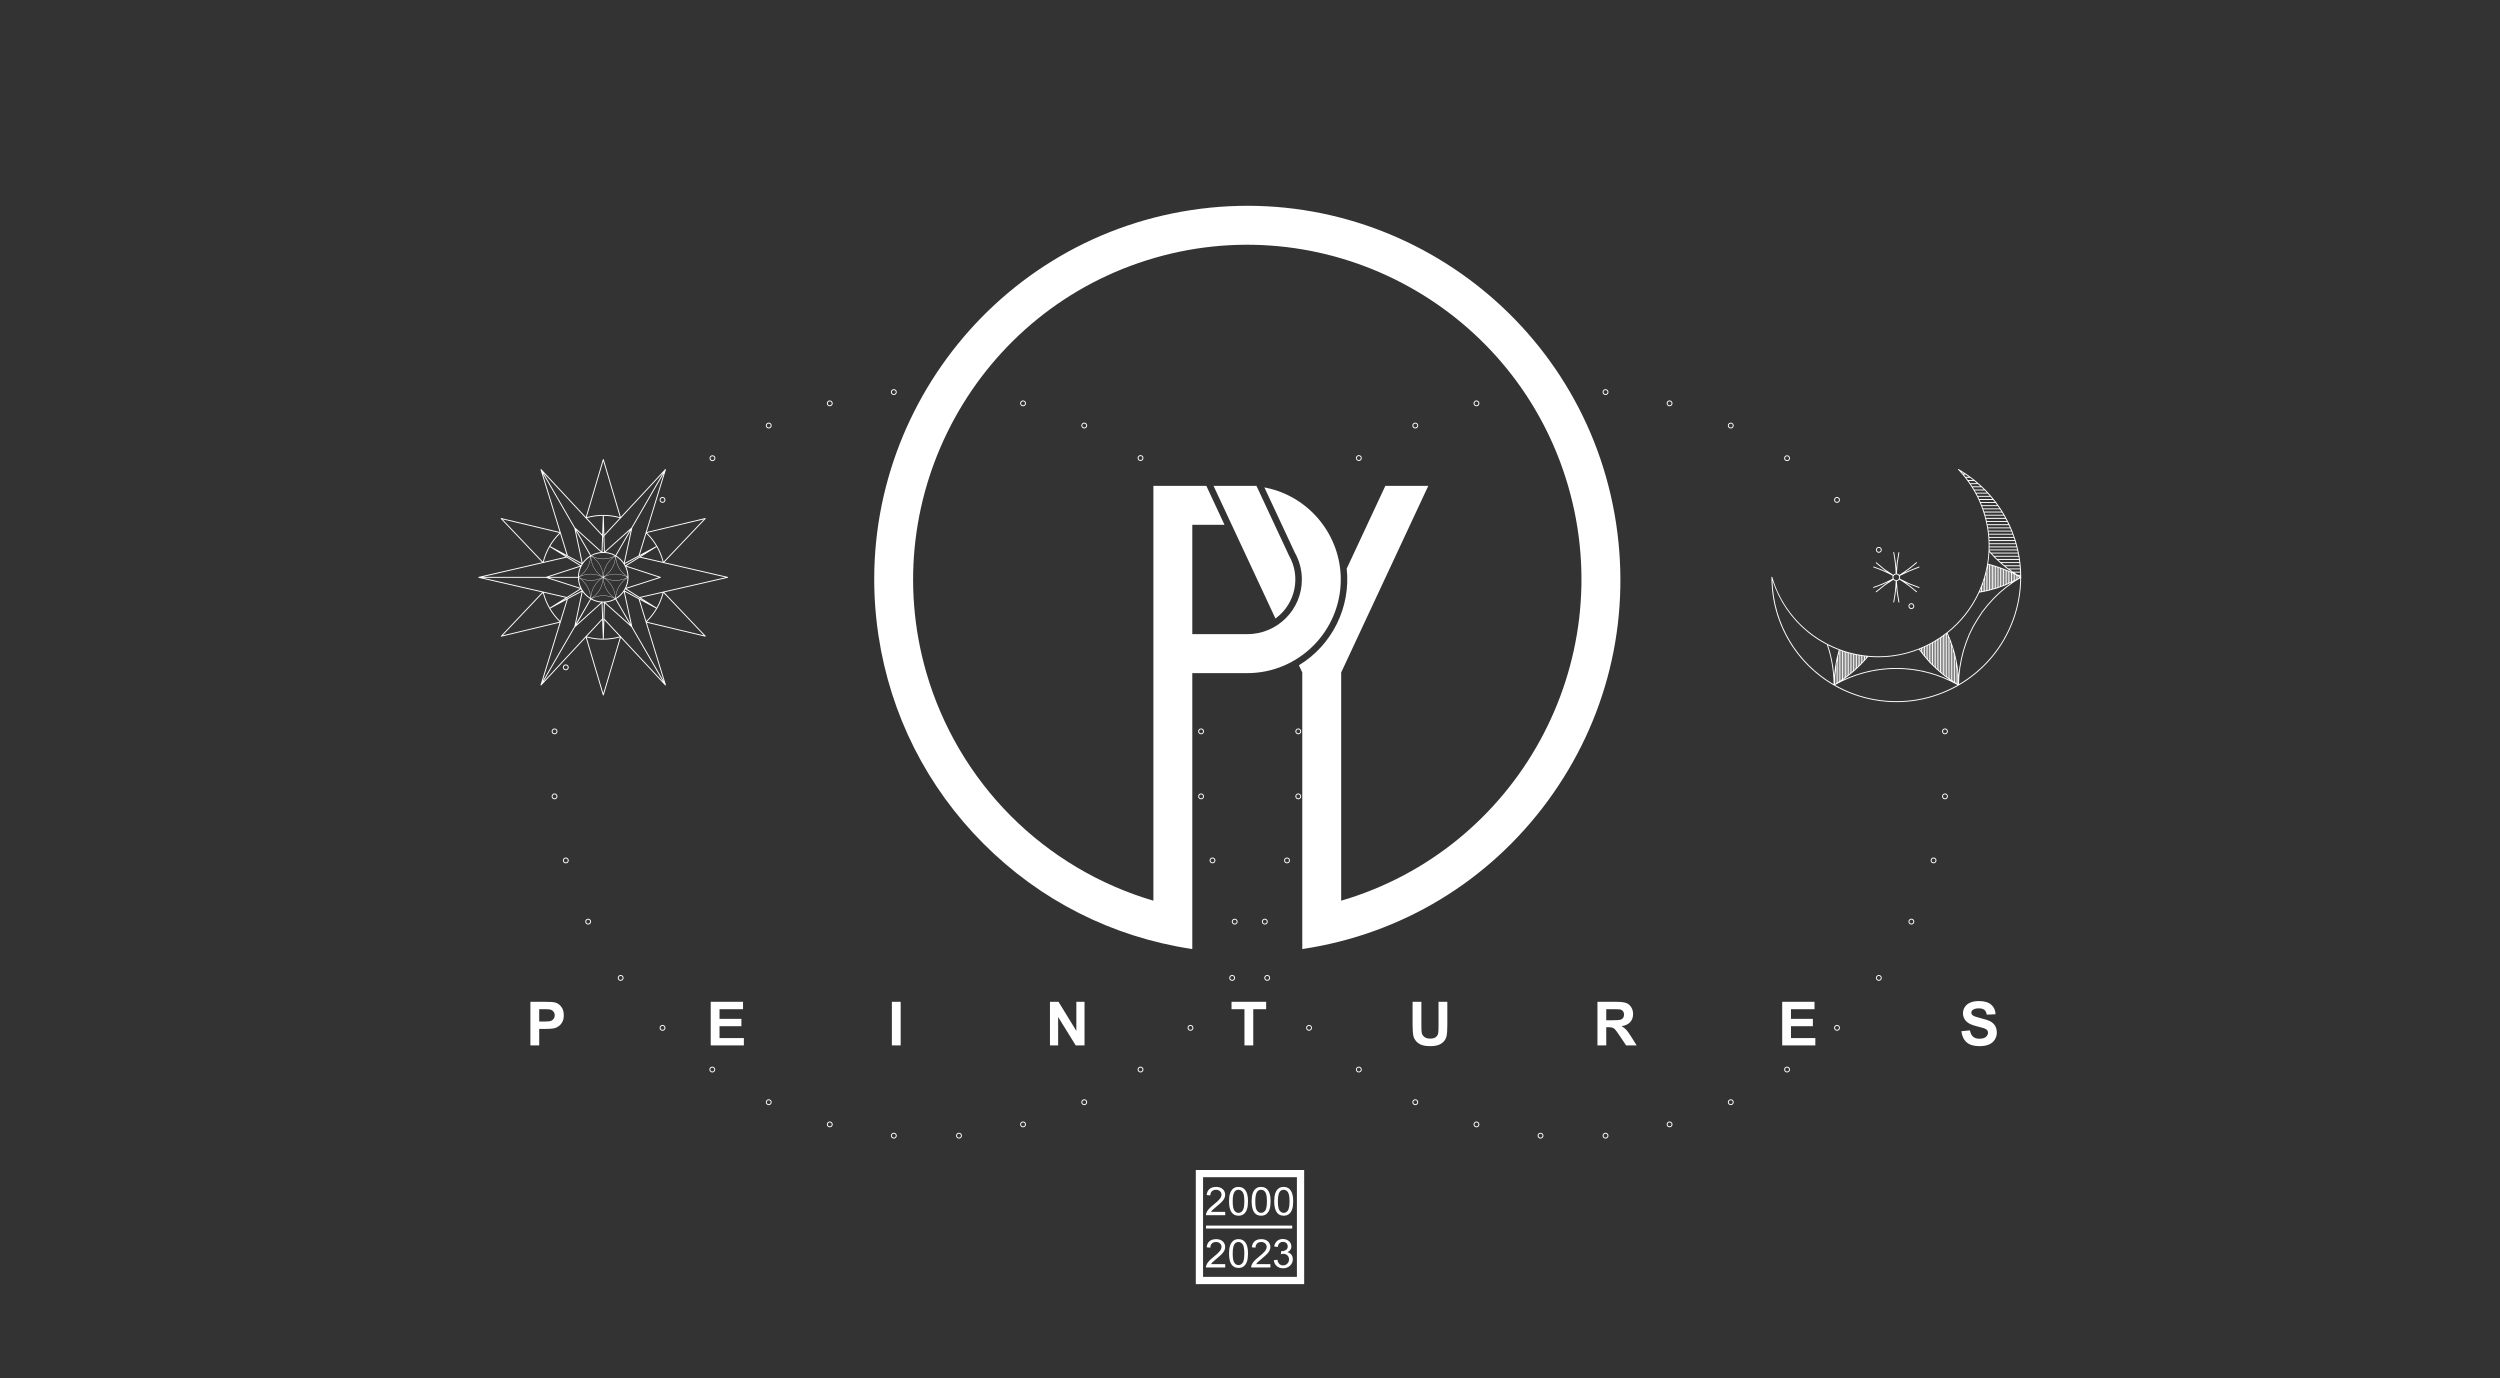 <?xml version="1.0" encoding="UTF-8" standalone="no"?>
<!DOCTYPE svg PUBLIC "-//W3C//DTD SVG 1.1//EN" "http://www.w3.org/Graphics/SVG/1.1/DTD/svg11.dtd">
<svg width="100%" height="100%" viewBox="0 0 5334 2941" version="1.1" xmlns="http://www.w3.org/2000/svg" xmlns:xlink="http://www.w3.org/1999/xlink" xml:space="preserve" xmlns:serif="http://www.serif.com/" style="fill-rule:evenodd;clip-rule:evenodd;stroke-linejoin:round;stroke-miterlimit:2;">
    <rect x="0" y="0" width="5334" height="2941" fill="#333333" stroke="none"/>
    <rect id="peinture-01" x="0" y="-0" width="5333.33" height="2940.06" style="fill:none;"/>
    <g id="LOGO-intro" serif:id="LOGO intro">
        <path d="M3069.25,2188.89C3069.25,2196.24 3068.98,2201.51 3068.43,2204.69C3067.88,2207.85 3066.25,2210.53 3063.54,2212.71C3060.84,2214.89 3056.82,2215.97 3051.49,2215.97C3046.25,2215.97 3042.12,2214.82 3039.09,2212.52C3036.07,2210.21 3034.16,2207.16 3033.35,2203.35C3032.89,2200.99 3032.66,2195.8 3032.66,2187.81L3032.66,2137.46L3013.89,2137.46L3013.89,2187.05C3013.89,2197.46 3014.49,2205.32 3015.72,2210.65C3016.56,2214.24 3018.33,2217.68 3020.99,2220.95C3023.65,2224.23 3027.28,2226.9 3031.86,2228.95C3036.45,2231 3043.19,2232.02 3052.07,2232.02C3059.42,2232.02 3065.38,2231.08 3069.95,2229.2C3074.52,2227.32 3078.16,2224.8 3080.89,2221.62C3083.61,2218.45 3085.49,2214.56 3086.5,2209.95C3087.51,2205.34 3088.02,2197.46 3088.02,2186.29L3088.02,2137.46L3069.25,2137.46L3069.25,2188.89ZM4256.69,2188.54C4254.22,2184.55 4250.79,2181.4 4246.41,2179.09C4242.04,2176.79 4235.29,2174.57 4226.15,2172.4C4217.02,2170.25 4211.27,2168.18 4208.9,2166.19C4207.04,2164.63 4206.11,2162.74 4206.11,2160.54C4206.11,2158.13 4207.1,2156.21 4209.09,2154.77C4212.18,2152.53 4216.45,2151.41 4221.9,2151.41C4227.19,2151.41 4231.16,2152.45 4233.79,2154.55C4236.44,2156.64 4238.16,2160.08 4238.96,2164.86L4257.73,2164.03C4257.44,2155.5 4254.35,2148.66 4248.44,2143.55C4242.54,2138.43 4233.76,2135.87 4222.1,2135.87C4214.95,2135.87 4208.85,2136.95 4203.8,2139.11C4198.74,2141.26 4194.87,2144.41 4192.19,2148.53C4189.51,2152.65 4188.16,2157.07 4188.16,2161.81C4188.16,2169.17 4191.01,2175.41 4196.72,2180.51C4200.78,2184.16 4207.84,2187.22 4217.91,2189.72C4225.73,2191.66 4230.74,2193.01 4232.94,2193.78C4236.15,2194.92 4238.4,2196.26 4239.69,2197.8C4240.98,2199.34 4241.63,2201.22 4241.63,2203.42C4241.63,2206.84 4240.09,2209.83 4237.03,2212.39C4233.97,2214.95 4229.41,2216.23 4223.36,2216.23C4217.65,2216.23 4213.12,2214.79 4209.76,2211.92C4206.4,2209.04 4204.16,2204.54 4203.07,2198.41L4184.8,2200.18C4186.03,2210.59 4189.79,2218.5 4196.09,2223.94C4202.39,2229.37 4211.41,2232.08 4223.18,2232.08C4231.24,2232.08 4237.99,2230.95 4243.4,2228.69C4248.82,2226.43 4253,2222.98 4255.96,2218.32C4258.92,2213.68 4260.4,2208.68 4260.4,2203.35C4260.4,2197.48 4259.16,2192.54 4256.69,2188.54M2627.58,2153.19L2655.17,2153.19L2655.17,2230.44L2673.94,2230.44L2673.94,2153.19L2701.47,2153.19L2701.47,2137.46L2627.58,2137.46L2627.58,2153.19ZM3440.98,2176.78L3427.09,2176.78L3427.09,2153.19L3441.74,2153.19C3449.35,2153.19 3453.91,2153.29 3455.44,2153.51C3458.48,2154.01 3460.84,2155.23 3462.51,2157.15C3464.18,2159.08 3465.02,2161.6 3465.02,2164.73C3465.02,2167.52 3464.39,2169.85 3463.12,2171.71C3461.85,2173.56 3460.09,2174.87 3457.85,2175.64C3455.61,2176.4 3449.99,2176.78 3440.98,2176.78M3469.87,2197.2C3467.22,2194.37 3463.88,2191.77 3459.82,2189.4C3467.98,2188.22 3474.11,2185.35 3478.21,2180.81C3482.31,2176.26 3484.36,2170.5 3484.36,2163.52C3484.36,2158.03 3483.01,2153.15 3480.3,2148.87C3477.6,2144.6 3474,2141.63 3469.49,2139.97C3464.99,2138.29 3457.77,2137.46 3447.83,2137.46L3408.32,2137.46L3408.32,2230.44L3427.09,2230.44L3427.09,2191.62L3430.9,2191.62C3435.21,2191.62 3438.36,2191.97 3440.34,2192.66C3442.33,2193.37 3444.21,2194.66 3445.99,2196.53C3447.76,2198.41 3451.06,2202.97 3455.89,2210.2L3469.46,2230.44L3491.91,2230.44L3480.55,2212.3C3476.07,2205.07 3472.51,2200.04 3469.87,2197.2M3821.26,2189.47L3867.94,2189.47L3867.94,2173.8L3821.26,2173.8L3821.26,2153.19L3871.43,2153.19L3871.43,2137.46L3802.49,2137.46L3802.49,2230.44L3873.2,2230.44L3873.2,2214.77L3821.26,2214.77L3821.26,2189.47ZM2296.51,2199.55L2258.46,2137.46L2240.2,2137.46L2240.2,2230.44L2257.64,2230.44L2257.64,2169.8L2295.12,2230.44L2313.95,2230.44L2313.95,2137.46L2296.51,2137.46L2296.51,2199.55ZM1181.43,2173.55C1180.01,2175.62 1178.05,2177.14 1175.56,2178.12C1173.07,2179.09 1168.12,2179.57 1160.72,2179.57L1150.44,2179.57L1150.44,2153.19L1159.52,2153.19C1166.28,2153.19 1170.78,2153.4 1173.02,2153.82C1176.07,2154.37 1178.58,2155.75 1180.57,2157.94C1182.56,2160.15 1183.55,2162.94 1183.55,2166.31C1183.55,2169.07 1182.84,2171.48 1181.43,2173.55M1184.12,2138.85C1180.66,2137.92 1173.21,2137.46 1161.8,2137.46L1131.67,2137.46L1131.67,2230.44L1150.44,2230.44L1150.44,2195.37L1162.68,2195.37C1171.18,2195.37 1177.67,2194.92 1182.15,2194.03C1185.46,2193.31 1188.7,2191.85 1191.89,2189.62C1195.08,2187.41 1197.71,2184.35 1199.79,2180.46C1201.86,2176.57 1202.89,2171.77 1202.89,2166.06C1202.89,2158.66 1201.1,2152.63 1197.51,2147.96C1193.91,2143.28 1189.45,2140.25 1184.12,2138.85M1902.9,2230.44L1921.68,2230.44L1921.68,2137.46L1902.9,2137.46L1902.9,2230.44ZM1535.17,2189.47L1581.86,2189.47L1581.86,2173.8L1535.17,2173.8L1535.17,2153.19L1585.34,2153.19L1585.34,2137.46L1516.4,2137.46L1516.4,2230.44L1587.12,2230.44L1587.12,2214.77L1535.17,2214.77L1535.17,2189.47Z" style="fill:white;fill-rule:nonzero;"/>
        <path d="M2562.63,1703.37C2560.3,1703.37 2558.4,1701.47 2558.4,1699.14C2558.4,1696.81 2560.3,1694.91 2562.63,1694.91C2564.96,1694.91 2566.86,1696.81 2566.86,1699.14C2566.86,1701.47 2564.96,1703.37 2562.63,1703.37M2562.63,1692.88C2559.18,1692.88 2556.37,1695.69 2556.37,1699.14C2556.37,1702.59 2559.18,1705.4 2562.63,1705.4C2566.08,1705.4 2568.89,1702.59 2568.89,1699.14C2568.89,1695.69 2566.08,1692.88 2562.63,1692.88M2539.97,2197.24C2537.64,2197.24 2535.74,2195.34 2535.74,2193.01C2535.74,2190.67 2537.64,2188.77 2539.97,2188.77C2542.3,2188.77 2544.19,2190.67 2544.19,2193.01C2544.19,2195.34 2542.3,2197.24 2539.97,2197.24M2539.97,2186.75C2536.52,2186.75 2533.71,2189.56 2533.71,2193.01C2533.71,2196.46 2536.52,2199.26 2539.97,2199.26C2543.42,2199.26 2546.23,2196.46 2546.23,2193.01C2546.23,2189.56 2543.42,2186.75 2539.97,2186.75M2433.41,981.509C2431.08,981.509 2429.19,979.612 2429.19,977.282C2429.19,974.945 2431.08,973.048 2433.41,973.048C2435.74,973.048 2437.64,974.945 2437.64,977.282C2437.64,979.612 2435.74,981.509 2433.41,981.509M2433.41,971.021C2429.97,971.021 2427.16,973.829 2427.16,977.282C2427.16,980.728 2429.97,983.536 2433.41,983.536C2436.87,983.536 2439.68,980.728 2439.68,977.282C2439.68,973.829 2436.87,971.021 2433.41,971.021M2562.63,1564.68C2560.3,1564.68 2558.4,1562.79 2558.4,1560.45C2558.4,1558.12 2560.3,1556.22 2562.63,1556.22C2564.96,1556.22 2566.86,1558.12 2566.86,1560.45C2566.86,1562.79 2564.96,1564.68 2562.63,1564.68M2562.63,1554.19C2559.18,1554.19 2556.37,1557 2556.37,1560.45C2556.37,1563.9 2559.18,1566.71 2562.63,1566.71C2566.08,1566.71 2568.89,1563.9 2568.89,1560.45C2568.89,1557 2566.08,1554.19 2562.63,1554.19M2433.41,2286.21C2431.08,2286.21 2429.19,2284.3 2429.19,2281.97C2429.19,2279.64 2431.08,2277.74 2433.41,2277.74C2435.74,2277.74 2437.64,2279.64 2437.64,2281.97C2437.64,2284.3 2435.74,2286.21 2433.41,2286.21M2433.41,2275.72C2429.97,2275.72 2427.16,2278.52 2427.16,2281.97C2427.16,2285.42 2429.97,2288.23 2433.41,2288.23C2436.87,2288.23 2439.68,2285.42 2439.68,2281.97C2439.68,2278.52 2436.87,2275.72 2433.41,2275.72M2694.38,1966.37C2694.38,1964.04 2696.28,1962.14 2698.61,1962.14C2700.94,1962.14 2702.85,1964.04 2702.85,1966.37C2702.85,1968.71 2700.94,1970.6 2698.61,1970.6C2696.28,1970.6 2694.38,1968.71 2694.38,1966.37M2704.87,1966.37C2704.87,1962.92 2702.07,1960.11 2698.61,1960.11C2695.16,1960.11 2692.35,1962.92 2692.35,1966.37C2692.35,1969.82 2695.16,1972.63 2698.61,1972.63C2702.07,1972.63 2704.87,1969.82 2704.87,1966.37M2703.69,2090.69C2701.36,2090.69 2699.46,2088.79 2699.46,2086.45C2699.46,2084.12 2701.36,2082.22 2703.69,2082.22C2706.02,2082.22 2707.92,2084.12 2707.92,2086.45C2707.92,2088.79 2706.02,2090.69 2703.69,2090.69M2703.69,2080.2C2700.24,2080.2 2697.44,2083.01 2697.44,2086.45C2697.44,2089.9 2700.24,2092.71 2703.69,2092.71C2707.14,2092.71 2709.95,2089.9 2709.95,2086.45C2709.95,2083.01 2707.14,2080.2 2703.69,2080.2M2313.33,912.162C2311,912.162 2309.1,910.265 2309.1,907.935C2309.1,905.597 2311,903.701 2313.33,903.701C2315.66,903.701 2317.56,905.597 2317.56,907.935C2317.56,910.265 2315.66,912.162 2313.33,912.162M2313.33,901.674C2309.88,901.674 2307.07,904.482 2307.07,907.935C2307.07,911.381 2309.88,914.189 2313.33,914.189C2316.78,914.189 2319.59,911.381 2319.59,907.935C2319.59,904.482 2316.78,901.674 2313.33,901.674M2586.98,1840.03C2584.65,1840.03 2582.76,1838.13 2582.76,1835.8C2582.76,1833.46 2584.65,1831.57 2586.98,1831.57C2589.32,1831.57 2591.21,1833.46 2591.21,1835.8C2591.21,1838.13 2589.32,1840.03 2586.98,1840.03M2586.98,1829.54C2583.54,1829.54 2580.72,1832.35 2580.72,1835.8C2580.72,1839.25 2583.54,1842.06 2586.98,1842.06C2590.44,1842.06 2593.24,1839.25 2593.24,1835.8C2593.24,1832.35 2590.44,1829.54 2586.98,1829.54M2634.34,1970.6C2632.01,1970.6 2630.12,1968.7 2630.12,1966.37C2630.12,1964.04 2632.01,1962.14 2634.34,1962.14C2636.67,1962.14 2638.57,1964.04 2638.57,1966.37C2638.57,1968.7 2636.67,1970.6 2634.34,1970.6M2634.34,1960.11C2630.89,1960.11 2628.09,1962.92 2628.09,1966.37C2628.09,1969.82 2630.89,1972.63 2634.34,1972.63C2637.79,1972.63 2640.6,1969.82 2640.6,1966.37C2640.6,1962.92 2637.79,1960.11 2634.34,1960.11M2628.93,2090.69C2626.6,2090.69 2624.7,2088.79 2624.7,2086.45C2624.7,2084.12 2626.6,2082.22 2628.93,2082.22C2631.26,2082.22 2633.16,2084.12 2633.16,2086.45C2633.16,2088.79 2631.26,2090.69 2628.93,2090.69M2628.93,2080.2C2625.49,2080.2 2622.68,2083 2622.68,2086.45C2622.68,2089.9 2625.49,2092.71 2628.93,2092.71C2632.38,2092.71 2635.19,2089.9 2635.19,2086.45C2635.19,2083 2632.38,2080.2 2628.93,2080.2M1770.41,2403.25C1768.08,2403.25 1766.18,2401.35 1766.18,2399.01C1766.18,2396.68 1768.08,2394.78 1770.41,2394.78C1772.74,2394.78 1774.64,2396.68 1774.64,2399.01C1774.64,2401.35 1772.74,2403.25 1770.41,2403.25M1770.41,2392.75C1766.97,2392.75 1764.15,2395.56 1764.15,2399.01C1764.15,2402.46 1766.97,2405.27 1770.41,2405.27C1773.87,2405.27 1776.67,2402.46 1776.67,2399.01C1776.67,2395.56 1773.87,2392.75 1770.41,2392.75M2745.97,1840.03C2743.64,1840.03 2741.74,1838.13 2741.74,1835.8C2741.74,1833.46 2743.64,1831.57 2745.97,1831.57C2748.3,1831.57 2750.2,1833.46 2750.2,1835.8C2750.2,1838.13 2748.3,1840.03 2745.97,1840.03M2745.97,1829.54C2742.53,1829.54 2739.71,1832.35 2739.71,1835.8C2739.71,1839.25 2742.53,1842.06 2745.97,1842.06C2749.43,1842.06 2752.23,1839.25 2752.23,1835.8C2752.23,1832.35 2749.43,1829.54 2745.97,1829.54M1640.18,912.162C1637.85,912.162 1635.95,910.265 1635.95,907.935C1635.95,905.597 1637.85,903.701 1640.18,903.701C1642.51,903.701 1644.41,905.597 1644.41,907.935C1644.41,910.265 1642.51,912.162 1640.18,912.162M1640.18,901.674C1636.73,901.674 1633.93,904.482 1633.93,907.935C1633.93,911.381 1636.73,914.189 1640.18,914.189C1643.63,914.189 1646.44,911.381 1646.44,907.935C1646.44,904.482 1643.63,901.674 1640.18,901.674M1770.41,864.809C1768.08,864.809 1766.19,862.912 1766.19,860.582C1766.19,858.244 1768.08,856.348 1770.41,856.348C1772.74,856.348 1774.64,858.244 1774.64,860.582C1774.64,862.912 1772.74,864.809 1770.41,864.809M1770.41,854.32C1766.97,854.32 1764.15,857.129 1764.15,860.582C1764.15,864.029 1766.97,866.836 1770.41,866.836C1773.87,866.836 1776.67,864.029 1776.67,860.582C1776.67,857.129 1773.87,854.32 1770.41,854.32M1640.18,2355.88C1637.85,2355.88 1635.95,2353.98 1635.95,2351.65C1635.95,2349.32 1637.85,2347.42 1640.18,2347.42C1642.51,2347.42 1644.41,2349.32 1644.41,2351.65C1644.41,2353.98 1642.51,2355.88 1640.18,2355.88M1640.18,2345.4C1636.73,2345.4 1633.93,2348.2 1633.93,2351.65C1633.93,2355.1 1636.73,2357.9 1640.18,2357.9C1643.63,2357.9 1646.44,2355.1 1646.44,2351.65C1646.44,2348.2 1643.63,2345.4 1640.18,2345.4M1417.77,1066.58C1417.77,1068.91 1415.87,1070.81 1413.54,1070.81C1411.21,1070.81 1409.31,1068.91 1409.31,1066.58C1409.31,1064.25 1411.21,1062.35 1413.54,1062.35C1415.87,1062.35 1417.77,1064.25 1417.77,1066.58M1407.29,1066.58C1407.29,1070.03 1410.09,1072.84 1413.54,1072.84C1416.99,1072.84 1419.8,1070.03 1419.8,1066.58C1419.8,1063.13 1416.99,1060.32 1413.54,1060.32C1410.09,1060.32 1407.29,1063.13 1407.29,1066.58M2182.76,864.812C2180.43,864.812 2178.53,862.915 2178.53,860.585C2178.53,858.247 2180.43,856.351 2182.76,856.351C2185.09,856.351 2186.99,858.247 2186.99,860.585C2186.99,862.915 2185.09,864.812 2182.76,864.812M2182.76,854.323C2179.31,854.323 2176.5,857.132 2176.5,860.585C2176.5,864.031 2179.31,866.839 2182.76,866.839C2186.21,866.839 2189.02,864.031 2189.02,860.585C2189.02,857.132 2186.21,854.323 2182.76,854.323M2182.76,2403.25C2180.43,2403.25 2178.53,2401.35 2178.53,2399.01C2178.53,2396.68 2180.43,2394.78 2182.76,2394.78C2185.09,2394.78 2186.99,2396.68 2186.99,2399.01C2186.99,2401.35 2185.09,2403.25 2182.76,2403.25M2182.76,2392.76C2179.31,2392.76 2176.5,2395.57 2176.5,2399.01C2176.5,2402.47 2179.31,2405.27 2182.76,2405.27C2186.21,2405.27 2189.02,2402.47 2189.02,2399.01C2189.02,2395.57 2186.21,2392.76 2182.76,2392.76M2313.33,2355.89C2311,2355.89 2309.1,2353.99 2309.1,2351.66C2309.1,2349.33 2311,2347.43 2313.33,2347.43C2315.66,2347.43 2317.56,2349.33 2317.56,2351.66C2317.56,2353.99 2315.66,2355.89 2313.33,2355.89M2313.33,2345.41C2309.89,2345.41 2307.07,2348.21 2307.07,2351.66C2307.07,2355.11 2309.89,2357.91 2313.33,2357.91C2316.78,2357.91 2319.59,2355.11 2319.59,2351.66C2319.59,2348.21 2316.78,2345.41 2313.33,2345.41M1907.07,2427.27C1904.74,2427.27 1902.84,2425.37 1902.84,2423.03C1902.84,2420.7 1904.74,2418.8 1907.07,2418.8C1909.4,2418.8 1911.3,2420.7 1911.3,2423.03C1911.3,2425.37 1909.4,2427.27 1907.07,2427.27M1907.07,2416.78C1903.62,2416.78 1900.81,2419.59 1900.81,2423.03C1900.81,2426.49 1903.62,2429.29 1907.07,2429.29C1910.53,2429.29 1913.33,2426.49 1913.33,2423.03C1913.33,2419.59 1910.53,2416.78 1907.07,2416.78M1364.66,1273.75L1336.61,1256.14L1409.29,1232.79C1409.71,1232.66 1410,1232.27 1410,1231.83C1410,1231.39 1409.71,1231 1409.29,1230.86L1336.59,1207.18L1364.84,1189.61L1414.73,1201.12C1414.92,1201.28 1415.16,1201.38 1415.4,1201.38C1415.46,1201.38 1415.51,1201.32 1415.57,1201.31L1547.88,1231.83L1364.66,1273.75ZM1501.61,1355.54L1380.27,1326.59C1397.49,1309.68 1409.72,1288.52 1415.8,1265.17L1501.61,1355.54ZM1378.96,1325.03L1365.03,1279.64L1399.89,1298.27C1394.14,1308.01 1387.11,1317 1378.96,1325.03M1416.22,1453.28L1349.07,1337.17C1349.07,1337.16 1349.08,1337.15 1349.08,1337.15L1332.96,1262.5L1362.49,1278.28L1377.65,1327.65C1377.67,1327.68 1377.66,1327.73 1377.69,1327.76L1416.22,1453.28ZM1289.51,1319.99L1290.51,1287.14L1347.13,1337.87L1414.43,1454.25L1289.51,1319.99ZM1287.2,1479.26L1251.77,1359.95C1263.33,1363.13 1275.17,1364.77 1287.03,1364.77C1299.01,1364.77 1310.99,1363.1 1322.66,1359.86L1287.2,1479.26ZM1159.63,1454.25L1226.73,1338.22C1226.81,1338.17 1226.91,1338.18 1226.99,1338.12L1283.56,1287.14L1284.69,1319.84L1159.63,1454.25ZM1196.38,1327.76C1196.4,1327.74 1196.39,1327.71 1196.4,1327.69L1211.57,1278.28L1241.1,1262.5L1225.5,1336.3L1157.85,1453.28L1196.38,1327.76ZM1174.17,1298.26L1209.04,1279.63L1195.1,1325.02C1186.95,1316.99 1179.92,1308 1174.17,1298.26M1072.77,1355.54L1158.27,1265.17C1164.34,1288.52 1176.58,1309.68 1193.8,1326.59L1072.77,1355.54ZM1030.61,1232.84L1164.91,1232.84L1237.46,1256.14L1209.4,1273.75L1030.61,1232.84ZM1158.49,1201.31C1158.55,1201.32 1158.59,1201.38 1158.66,1201.38C1158.9,1201.38 1159.13,1201.28 1159.32,1201.12L1209.22,1189.61L1237.46,1207.18L1164.94,1230.81L1030.6,1230.81L1158.49,1201.31ZM1072.44,1108.12L1193.52,1137C1176.39,1153.92 1164.22,1175.07 1158.19,1198.41L1072.44,1108.12ZM1195.04,1138.35L1209.04,1184.03L1174.02,1165.32C1174.01,1165.31 1174.01,1165.32 1174.01,1165.32C1179.78,1155.49 1186.84,1146.44 1195.04,1138.35M1157.84,1010.02L1225.46,1127.18L1241.11,1201.15L1211.57,1185.38L1196.57,1136.44C1196.62,1136.15 1196.56,1135.84 1196.34,1135.61C1196.33,1135.6 1196.32,1135.61 1196.31,1135.6L1157.84,1010.02ZM1284.7,1143.36L1283.56,1176.51L1226.99,1125.53C1226.94,1125.48 1226.86,1125.48 1226.8,1125.45L1159.61,1009.04L1284.7,1143.36ZM1287.2,984.058L1322.55,1103.43C1299.4,1097.02 1275.05,1096.99 1251.88,1103.34L1287.2,984.058ZM1324.72,1105.65C1324.82,1105.56 1324.91,1105.5 1324.97,1105.39L1414.43,1009.08L1347,1125.91L1290.51,1176.51L1289.51,1143.55L1324.72,1105.65ZM1377.74,1135.62L1377.73,1135.62C1377.51,1135.85 1377.46,1136.15 1377.49,1136.44L1362.49,1185.37L1332.97,1201.14L1349.08,1126.5C1349.09,1126.46 1349.07,1126.41 1349.07,1126.37L1416.22,1010.03L1377.74,1135.62ZM1400.06,1165.31L1400.04,1165.31L1365.03,1184.01L1379.02,1138.35C1387.23,1146.44 1394.29,1155.49 1400.06,1165.31M1401.05,1167.06C1401.06,1167.06 1401.06,1167.05 1401.06,1167.05C1406.68,1176.98 1411,1187.66 1413.89,1198.84L1367.27,1188.09L1401.05,1167.06ZM1334.52,1206.09C1334.03,1205.18 1333.48,1204.33 1332.94,1203.46L1363.58,1187.09C1363.73,1187.05 1363.87,1186.98 1363.99,1186.87L1373.93,1181.56L1334.52,1206.09ZM1340.98,1231.65C1340.98,1223.6 1339.16,1215.98 1335.98,1209.11L1405.69,1231.83L1335.97,1254.21C1339.15,1247.34 1340.98,1239.72 1340.98,1231.65M1314.76,1277.85C1321.14,1274 1326.66,1268.9 1330.97,1262.86L1345.78,1331.48L1314.76,1277.85ZM1313.03,1278.9L1343.87,1332.22L1291.57,1285.38C1299.3,1284.73 1306.57,1282.47 1313.03,1278.9M1261.03,1278.9C1267.5,1282.47 1274.76,1284.73 1282.49,1285.38L1230.35,1332.36L1261.03,1278.9ZM1243.1,1262.86C1247.41,1268.91 1252.92,1274 1259.3,1277.85L1228.77,1330.64L1243.1,1262.86ZM1233.14,1232.84C1233.3,1240.46 1235.06,1247.68 1238.09,1254.21L1171.53,1232.84L1233.14,1232.84ZM1233.12,1230.81L1171.49,1230.81L1238.08,1209.11C1235.01,1215.74 1233.24,1223.07 1233.12,1230.81M1259.15,1185.55C1252.81,1189.39 1247.33,1194.49 1243.04,1200.52L1228.74,1132.85L1259.15,1185.55ZM1260.88,1184.5L1229.99,1130.96L1282.13,1177.95C1274.48,1178.65 1267.29,1180.93 1260.88,1184.5M1313.18,1184.5C1306.78,1180.93 1299.59,1178.65 1291.94,1177.95L1343.75,1131.54L1313.18,1184.5ZM1314.91,1185.55L1345.82,1131.99L1331.03,1200.53C1326.74,1194.5 1321.25,1189.4 1314.91,1185.55M1314.04,1187.39C1320.7,1191.47 1326.37,1196.99 1330.62,1203.53C1330.62,1203.54 1330.61,1203.55 1330.62,1203.55C1330.62,1203.56 1330.63,1203.56 1330.63,1203.57C1330.64,1203.58 1330.66,1203.6 1330.67,1203.62C1335.66,1211.36 1338.63,1220.5 1338.89,1230.31C1323.97,1221.07 1314.62,1204.92 1314.04,1187.39M1338.88,1233.01C1338.42,1251.16 1328.59,1267 1314.04,1275.91C1314.63,1258.4 1323.98,1242.25 1338.88,1233.01M1288.91,1232.84C1296.58,1236.82 1304.98,1238.9 1313.42,1238.9C1321.85,1238.9 1330.23,1236.82 1337.9,1232.86C1323.39,1242.13 1314.25,1257.93 1313.42,1275.13C1312.58,1257.93 1303.42,1242.12 1288.91,1232.84M1287.62,1232.79C1302.9,1242.1 1312.44,1258.65 1312.83,1276.53C1297.55,1267.23 1288.01,1250.68 1287.62,1232.79M1287.03,1234.17C1287.86,1251.38 1297.01,1267.2 1311.54,1276.48C1296.2,1268.53 1277.87,1268.53 1262.53,1276.48C1277.06,1267.19 1286.2,1251.38 1287.03,1234.17M1286.46,1232.55C1286.15,1250.57 1276.54,1267.26 1261.14,1276.59C1261.06,1276.55 1260.98,1276.49 1260.9,1276.45C1261.32,1258.45 1270.99,1241.81 1286.46,1232.55M1259.67,1275.7C1245.38,1266.79 1235.73,1251.16 1235.19,1233.25C1249.82,1242.47 1259.01,1258.4 1259.67,1275.7M1235.8,1232.84C1243.47,1236.82 1251.88,1238.9 1260.31,1238.9C1268.74,1238.9 1277.13,1236.82 1284.8,1232.85C1270.29,1242.13 1261.14,1257.95 1260.31,1275.15C1259.48,1257.93 1250.33,1242.12 1235.8,1232.84M1285.69,1231.66C1269.98,1240.31 1250.84,1240.34 1235.11,1231.74L1235.11,1231.57C1250.83,1222.97 1269.98,1222.99 1285.69,1231.66M1235.18,1230.08C1235.48,1220.36 1238.44,1211.31 1243.38,1203.63C1243.39,1203.63 1243.39,1203.62 1243.4,1203.61C1243.41,1203.6 1243.41,1203.59 1243.42,1203.58C1243.42,1203.57 1243.44,1203.57 1243.44,1203.56L1243.44,1203.53C1247.61,1197.1 1253.16,1191.66 1259.67,1187.61C1259.02,1204.9 1249.83,1220.84 1235.18,1230.08M1284.82,1230.48C1269.47,1222.53 1251.15,1222.52 1235.81,1230.47C1250.33,1221.19 1259.48,1205.38 1260.31,1188.17C1261.14,1205.38 1270.29,1221.19 1284.82,1230.48M1286.46,1230.77C1270.99,1221.52 1261.32,1204.86 1260.9,1186.86C1260.98,1186.81 1261.06,1186.76 1261.14,1186.72C1276.55,1196.05 1286.15,1212.75 1286.46,1230.77M1287.03,1229.14C1286.2,1211.94 1277.07,1196.14 1262.56,1186.86C1270.23,1190.82 1278.61,1192.9 1287.03,1192.9C1295.45,1192.9 1303.82,1190.83 1311.48,1186.87C1296.99,1196.16 1287.86,1211.96 1287.03,1229.14M1287.62,1230.54C1288,1212.64 1297.55,1196.09 1312.83,1186.77C1312.45,1204.67 1302.9,1221.23 1287.62,1230.54M1338.8,1231.66C1323.04,1240.36 1303.81,1240.36 1288.04,1231.66C1303.8,1222.96 1323.03,1222.96 1338.8,1231.66M1288.93,1230.46C1303.43,1221.19 1312.57,1205.41 1313.42,1188.24C1314.26,1205.41 1323.4,1221.19 1337.9,1230.46C1322.57,1222.53 1304.26,1222.53 1288.93,1230.46M1287.03,1179.73C1295.97,1179.73 1304.38,1182 1311.73,1185.99C1296.32,1194.19 1277.74,1194.2 1262.33,1185.99C1269.68,1182 1278.1,1179.73 1287.03,1179.73M1284.8,1140.49L1252.09,1105.37C1263.27,1102.28 1274.72,1100.67 1286.18,1100.6L1284.8,1140.49ZM1288.22,1100.61C1299.64,1100.71 1311.04,1102.33 1322.17,1105.42L1289.43,1140.67L1288.22,1100.61ZM1286.76,1142.59L1287.13,1131.83L1287.46,1142.79L1287.2,1143.07L1286.76,1142.59ZM1286.84,1145.42C1286.97,1145.47 1287.07,1145.56 1287.2,1145.56C1287.33,1145.56 1287.42,1145.48 1287.54,1145.43L1288.52,1177.78C1288.02,1177.76 1287.53,1177.7 1287.03,1177.7C1286.53,1177.7 1286.04,1177.76 1285.54,1177.78L1286.66,1145.35C1286.72,1145.39 1286.78,1145.39 1286.84,1145.42M1206.79,1188.09L1160.17,1198.84C1163.06,1187.66 1167.38,1176.99 1173,1167.06C1173,1167.07 1173,1167.07 1173.01,1167.07L1206.79,1188.09ZM1200.13,1181.57L1210.09,1186.88C1210.19,1186.98 1210.31,1187.03 1210.45,1187.08L1241.12,1203.46C1240.58,1204.33 1240.02,1205.19 1239.54,1206.09L1200.13,1181.57ZM1173.14,1296.5C1167.46,1286.53 1163.11,1275.8 1160.2,1264.57L1206.98,1275.27L1173.14,1296.5ZM1239.54,1257.23C1240.08,1258.21 1240.68,1259.16 1241.28,1260.11L1210.45,1276.58C1210.34,1276.61 1210.26,1276.66 1210.16,1276.73L1198.7,1282.86L1239.54,1257.23ZM1287.03,1283.58C1278.1,1283.58 1269.68,1281.31 1262.34,1277.32C1277.75,1269.12 1296.31,1269.12 1311.72,1277.32C1304.37,1281.31 1295.96,1283.58 1287.03,1283.58M1289.42,1322.87L1322.05,1357.93C1310.95,1361 1299.59,1362.6 1288.21,1362.7L1289.42,1322.87ZM1286.18,1362.71C1274.69,1362.64 1263.22,1361.03 1252.02,1357.93L1284.79,1322.71L1286.18,1362.71ZM1285.53,1285.53C1286.04,1285.54 1286.53,1285.61 1287.03,1285.61C1287.54,1285.61 1288.03,1285.54 1288.53,1285.53L1287.13,1331.61L1285.53,1285.53ZM1367.09,1275.27L1413.86,1264.57C1410.94,1275.8 1406.6,1286.53 1400.92,1296.5L1367.09,1275.27ZM1375.36,1282.86L1363.91,1276.74C1363.81,1276.66 1363.72,1276.61 1363.6,1276.58L1332.78,1260.11C1333.38,1259.16 1333.99,1258.21 1334.52,1257.23L1375.36,1282.86ZM1501.61,1108.11L1415.87,1198.4C1409.85,1175.08 1397.68,1153.93 1380.53,1137L1501.61,1108.11ZM1552.63,1230.84L1417.46,1199.67L1505.44,1107.02C1505.74,1106.7 1505.8,1106.21 1505.58,1105.82C1505.35,1105.43 1504.9,1105.25 1504.46,1105.34L1380.04,1135.03L1420.77,1002.11C1420.81,1001.98 1420.77,1001.86 1420.76,1001.73C1420.75,1001.64 1420.77,1001.58 1420.75,1001.5C1420.67,1001.28 1420.55,1001.11 1420.35,1000.98C1420.33,1000.97 1420.33,1000.94 1420.31,1000.93C1420.27,1000.91 1420.24,1000.93 1420.2,1000.91C1420,1000.83 1419.8,1000.79 1419.6,1000.83C1419.51,1000.85 1419.45,1000.91 1419.36,1000.96C1419.26,1001.01 1419.14,1001.03 1419.06,1001.12L1324.51,1102.9L1288.17,980.203C1287.92,979.346 1286.48,979.346 1286.23,980.203L1249.87,1102.98L1155.01,1001.12C1154.92,1001.02 1154.8,1001 1154.69,1000.95C1154.6,1000.91 1154.55,1000.84 1154.46,1000.83C1154.26,1000.79 1154.06,1000.83 1153.87,1000.91C1153.83,1000.93 1153.79,1000.91 1153.76,1000.93C1153.74,1000.94 1153.74,1000.97 1153.72,1000.98C1153.52,1001.11 1153.39,1001.28 1153.31,1001.5C1153.29,1001.58 1153.31,1001.64 1153.31,1001.73C1153.3,1001.86 1153.26,1001.98 1153.29,1002.11L1194.03,1135.03L1069.59,1105.35C1069.16,1105.25 1068.71,1105.44 1068.48,1105.83C1068.25,1106.22 1068.32,1106.71 1068.62,1107.03L1156.59,1199.67L1021.44,1230.84C1021.33,1230.86 1021.26,1230.96 1021.17,1231.01C1021.07,1231.07 1020.98,1231.09 1020.91,1231.17C1020.79,1231.32 1020.73,1231.5 1020.7,1231.69C1020.69,1231.74 1020.64,1231.77 1020.64,1231.83C1020.64,1231.85 1020.67,1231.86 1020.67,1231.88C1020.68,1232.12 1020.77,1232.33 1020.93,1232.5C1020.97,1232.55 1021.04,1232.56 1021.1,1232.61C1021.21,1232.69 1021.3,1232.79 1021.44,1232.82L1156.79,1263.79L1068.96,1356.63C1068.65,1356.95 1068.59,1357.44 1068.82,1357.83C1069,1358.15 1069.34,1358.34 1069.69,1358.34C1069.77,1358.34 1069.85,1358.33 1069.93,1358.31L1193.99,1328.63L1153.29,1461.21C1153.26,1461.34 1153.3,1461.45 1153.31,1461.58C1153.31,1461.66 1153.29,1461.73 1153.31,1461.81C1153.39,1462.03 1153.52,1462.22 1153.74,1462.35C1153.74,1462.37 1153.74,1462.38 1153.75,1462.38C1153.91,1462.48 1154.09,1462.52 1154.26,1462.52C1154.54,1462.52 1154.81,1462.41 1155.01,1462.2L1249.77,1360.35L1286.23,1483.11C1286.36,1483.54 1286.76,1483.83 1287.2,1483.83C1287.65,1483.83 1288.05,1483.54 1288.17,1483.11L1324.55,1360.62L1419.06,1462.2C1419.26,1462.41 1419.53,1462.52 1419.8,1462.52C1419.98,1462.52 1420.15,1462.48 1420.31,1462.38C1420.32,1462.38 1420.32,1462.37 1420.33,1462.35C1420.54,1462.22 1420.67,1462.03 1420.75,1461.81C1420.77,1461.73 1420.75,1461.66 1420.76,1461.58C1420.77,1461.45 1420.81,1461.34 1420.77,1461.21L1380.07,1328.63L1504.46,1358.31C1504.55,1358.33 1504.62,1358.34 1504.7,1358.34C1505.06,1358.34 1505.39,1358.15 1505.58,1357.83C1505.8,1357.44 1505.74,1356.95 1505.44,1356.62L1417.28,1263.79L1552.63,1232.82C1553.09,1232.71 1553.42,1232.3 1553.42,1231.83C1553.42,1231.35 1553.09,1230.95 1552.63,1230.84M2046.1,2427.27C2043.77,2427.27 2041.87,2425.37 2041.87,2423.03C2041.87,2420.7 2043.77,2418.8 2046.1,2418.8C2048.43,2418.8 2050.33,2420.7 2050.33,2423.03C2050.33,2425.37 2048.43,2427.27 2046.1,2427.27M2046.1,2416.78C2042.65,2416.78 2039.85,2419.58 2039.85,2423.03C2039.85,2426.48 2042.65,2429.29 2046.1,2429.29C2049.55,2429.29 2052.36,2426.48 2052.36,2423.03C2052.36,2419.58 2049.55,2416.78 2046.1,2416.78M1907.07,840.785C1904.74,840.785 1902.84,838.888 1902.84,836.556C1902.84,834.22 1904.74,832.323 1907.07,832.323C1909.4,832.323 1911.3,834.22 1911.3,836.556C1911.3,838.888 1909.4,840.785 1907.07,840.785M1907.07,830.296C1903.62,830.296 1900.81,833.105 1900.81,836.556C1900.81,840.003 1903.62,842.812 1907.07,842.812C1910.53,842.812 1913.33,840.003 1913.33,836.556C1913.33,833.105 1910.53,830.296 1907.07,830.296M4008.73,2090.69C4006.38,2090.69 4004.47,2088.78 4004.47,2086.45C4004.47,2084.12 4006.38,2082.22 4008.73,2082.22C4011.08,2082.22 4012.93,2084.08 4012.93,2086.45C4012.93,2088.78 4011.05,2090.69 4008.73,2090.69M4008.73,2080.2C4005.27,2080.2 4002.45,2083 4002.45,2086.45C4002.45,2089.9 4005.27,2092.71 4008.73,2092.71C4012.17,2092.71 4014.95,2089.9 4014.95,2086.45C4014.95,2083 4012.17,2080.2 4008.73,2080.2M3919.41,2197.23C3917.06,2197.23 3915.21,2195.38 3915.21,2193C3915.21,2190.67 3917.1,2188.76 3919.41,2188.76C3921.75,2188.76 3923.66,2190.67 3923.66,2193C3923.66,2195.33 3921.75,2197.23 3919.41,2197.23M3919.41,2186.74C3915.97,2186.74 3913.19,2189.55 3913.19,2193C3913.19,2196.45 3915.97,2199.26 3919.41,2199.26C3922.87,2199.26 3925.69,2196.45 3925.69,2193C3925.69,2189.55 3922.87,2186.74 3919.41,2186.74M3812.85,2286.2C3810.53,2286.2 3808.65,2284.3 3808.65,2281.96C3808.65,2279.63 3810.53,2277.74 3812.85,2277.74C3815.19,2277.74 3817.11,2279.63 3817.11,2281.96C3817.11,2284.3 3815.19,2286.2 3812.85,2286.2M3812.85,2275.72C3809.41,2275.72 3806.63,2278.52 3806.63,2281.96C3806.63,2285.42 3809.41,2288.22 3812.85,2288.22C3816.31,2288.22 3819.13,2285.42 3819.13,2281.96C3819.13,2278.52 3816.31,2275.72 3812.85,2275.72M3562.23,2403.24C3559.89,2403.24 3557.97,2401.34 3557.97,2399C3557.97,2396.67 3559.89,2394.78 3562.23,2394.78C3564.54,2394.78 3566.43,2396.67 3566.43,2399C3566.43,2401.34 3564.54,2403.24 3562.23,2403.24M3562.23,2392.75C3558.76,2392.75 3555.95,2395.56 3555.95,2399C3555.95,2402.46 3558.76,2405.26 3562.23,2405.26C3565.66,2405.26 3568.45,2402.46 3568.45,2399C3568.45,2395.56 3565.66,2392.75 3562.23,2392.75M3692.78,2355.88C3690.43,2355.88 3688.52,2353.98 3688.52,2351.65C3688.52,2349.32 3690.43,2347.42 3692.78,2347.42C3695.12,2347.42 3697.04,2349.32 3697.04,2351.65C3697.04,2353.98 3695.12,2355.88 3692.78,2355.88M3692.78,2345.4C3689.31,2345.4 3686.5,2348.2 3686.5,2351.65C3686.5,2355.1 3689.31,2357.9 3692.78,2357.9C3696.24,2357.9 3699.06,2355.1 3699.06,2351.65C3699.06,2348.2 3696.24,2345.4 3692.78,2345.4M3562.23,864.806C3559.89,864.806 3557.97,862.909 3557.97,860.579C3557.97,858.241 3559.89,856.345 3562.23,856.345C3564.54,856.345 3566.43,858.241 3566.43,860.579C3566.43,862.909 3564.54,864.806 3562.23,864.806M3562.23,854.317C3558.76,854.317 3555.95,857.126 3555.95,860.579C3555.95,864.025 3558.76,866.833 3562.23,866.833C3565.66,866.833 3568.45,864.025 3568.45,860.579C3568.45,857.126 3565.66,854.317 3562.23,854.317M4149.76,1564.68C4147.44,1564.68 4145.56,1562.78 4145.56,1560.45C4145.56,1558.12 4147.44,1556.22 4149.76,1556.22C4152.1,1556.22 4154.02,1558.12 4154.02,1560.45C4154.02,1562.78 4152.1,1564.68 4149.76,1564.68M4149.76,1554.19C4146.32,1554.19 4143.54,1557 4143.54,1560.45C4143.54,1563.9 4146.32,1566.71 4149.76,1566.71C4153.22,1566.71 4156.03,1563.9 4156.03,1560.45C4156.03,1557 4153.22,1554.19 4149.76,1554.19M4308.22,1228.44L4310.32,1228.44C4310.32,1228.89 4310.36,1229.34 4310.36,1229.79L4308.22,1228.44ZM4294.35,1322.06C4272.59,1381.81 4231.28,1429.47 4179.78,1459.7L4180.4,1443.35L4182.44,1424.82L4185.77,1406.6L4190.15,1388.75L4195.89,1371.21L4202.61,1354.04L4210.69,1337.54L4220.16,1321.67L4230.2,1306.19L4241.69,1291.69L4254.17,1277.88L4267.32,1265.07L4281.45,1253.28L4296.27,1242.5L4310.31,1233.85C4310.05,1263.25 4304.9,1293.05 4294.35,1322.06M4178.04,1431.9L4178.04,1431.06C4178.04,1430.89 4177.94,1430.78 4177.87,1430.64C4177.06,1423.81 4175.96,1417.02 4174.63,1410.26L4174.63,1409.75C4174.63,1409.57 4174.52,1409.44 4174.45,1409.31C4173.52,1404.64 4172.46,1400 4171.28,1395.38L4171.28,1394.86C4171.28,1394.58 4171.16,1394.33 4170.98,1394.14C4170.03,1390.49 4168.98,1386.86 4167.88,1383.25L4167.88,1383.03C4167.88,1382.78 4167.76,1382.58 4167.61,1382.4C4164.24,1371.51 4160.25,1360.82 4155.53,1350.49C4183.62,1328.13 4206.26,1299.73 4221.9,1266.89C4222.26,1266.12 4222.55,1265.31 4222.91,1264.54L4224.3,1264.26C4224.33,1264.27 4224.35,1264.3 4224.39,1264.3C4224.49,1264.3 4224.56,1264.22 4224.64,1264.19L4227.12,1263.69C4227.28,1263.84 4227.5,1263.95 4227.74,1263.95C4228.12,1263.95 4228.39,1263.71 4228.56,1263.41L4230.51,1263.01C4230.69,1263.16 4230.9,1263.28 4231.15,1263.28C4231.52,1263.28 4231.8,1263.03 4231.97,1262.73L4233.87,1262.34C4234.05,1262.49 4234.25,1262.6 4234.49,1262.6C4234.87,1262.6 4235.14,1262.36 4235.31,1262.06L4237.82,1261.56C4237.85,1261.56 4237.87,1261.59 4237.9,1261.59C4238,1261.59 4238.05,1261.51 4238.13,1261.49L4241.18,1260.88C4241.21,1260.89 4241.22,1260.91 4241.25,1260.91C4241.38,1260.91 4241.47,1260.82 4241.59,1260.78L4244.21,1260.06C4244.36,1260.13 4244.49,1260.24 4244.66,1260.24C4245.03,1260.24 4245.29,1260.01 4245.47,1259.72L4247.75,1259.09C4247.87,1259.13 4247.95,1259.22 4248.07,1259.22C4248.4,1259.22 4248.65,1259.04 4248.84,1258.79L4251.24,1258.13C4251.31,1258.15 4251.35,1258.2 4251.42,1258.2C4251.7,1258.2 4251.95,1258.09 4252.14,1257.89L4259.89,1255.77L4264.53,1254.11C4264.57,1254.11 4264.59,1254.14 4264.62,1254.14C4264.91,1254.14 4265.17,1254.01 4265.35,1253.81L4271.22,1251.71C4271.28,1251.72 4271.32,1251.77 4271.38,1251.77C4271.7,1251.77 4271.95,1251.61 4272.13,1251.37L4274.79,1250.42L4274.81,1250.42L4277.87,1249.31L4281.48,1247.7C4281.5,1247.7 4281.52,1247.72 4281.54,1247.72C4281.87,1247.72 4282.11,1247.55 4282.3,1247.32L4284.65,1246.26C4284.74,1246.29 4284.8,1246.36 4284.89,1246.36C4285.27,1246.36 4285.55,1246.1 4285.72,1245.79L4288.24,1244.65C4288.27,1244.65 4288.28,1244.67 4288.3,1244.67C4288.62,1244.67 4288.86,1244.51 4289.05,1244.29L4291.44,1243.21C4291.53,1243.24 4291.6,1243.32 4291.7,1243.32L4280.21,1251.68L4265.96,1263.57L4252.71,1276.47L4240.15,1290.39L4228.56,1305.02L4218.43,1320.6L4208.91,1336.57L4200.76,1353.22L4193.98,1370.53L4188.19,1388.19L4183.77,1406.18L4180.43,1424.52L4178.74,1439.91C4178.52,1437.24 4178.34,1434.57 4178.04,1431.9M4174.63,1457.76L4174.63,1421.92C4175.14,1425.29 4175.64,1428.65 4176.01,1432.03L4176.01,1458.63L4174.63,1457.76ZM4171.28,1455.67L4171.28,1403.79C4171.78,1406 4172.17,1408.23 4172.61,1410.46L4172.61,1456.5L4171.28,1455.67ZM4167.88,1453.55L4167.88,1390.17C4168.38,1391.99 4168.79,1393.81 4169.26,1395.64L4169.26,1454.41L4167.88,1453.55ZM4164.47,1451.41L4164.47,1379.03C4164.96,1380.52 4165.39,1382.05 4165.86,1383.56L4165.86,1452.28L4164.47,1451.41ZM4161.12,1449.12L4161.12,1369.54C4161.57,1370.74 4162.02,1371.95 4162.44,1373.16L4162.44,1450.09L4161.12,1449.12ZM4000.05,1491.99C3969.53,1486.61 3941.05,1476.12 3915.37,1461.56C3996.1,1415.68 4095.8,1415.68 4176.52,1461.59C4124.6,1491.08 4062.67,1503.03 4000.05,1491.99M3915.21,1442.67L3916.54,1430L3916.54,1458.19C3916.1,1458.46 3915.66,1458.73 3915.21,1459L3915.21,1442.67ZM3919.95,1408.44L3919.95,1456.12C3919.49,1456.4 3919.02,1456.68 3918.56,1456.96L3918.56,1416.15L3919.95,1408.44ZM3923.29,1394.39L3923.29,1454.06C3922.85,1454.33 3922.41,1454.61 3921.97,1454.89L3921.97,1399.53L3923.29,1394.39ZM3913.35,1440.96C3911.69,1419.09 3907.33,1397.58 3900.34,1376.78C3907.77,1380.54 3915.38,1383.86 3923.15,1386.8L3918.6,1404.5L3916.78,1414.56C3916.66,1414.73 3916.54,1414.92 3916.54,1415.16L3916.54,1415.94L3915.17,1423.51L3913.35,1440.96ZM3781.72,1238.6C3795.95,1282.11 3822,1320.28 3857.66,1349.22C3870.2,1359.39 3883.66,1368.05 3897.76,1375.39C3907.12,1402.52 3911.93,1430.88 3912.1,1459.73C3834.99,1414.56 3784.14,1331.99 3781.72,1238.6M3925.32,1387.57C3925.77,1387.74 3926.24,1387.9 3926.7,1388.07L3926.7,1451.77C3926.24,1452.08 3925.78,1452.39 3925.32,1452.7L3925.32,1387.57ZM3928.72,1388.79C3929.16,1388.94 3929.61,1389.11 3930.05,1389.27L3930.05,1449.52C3929.61,1449.83 3929.16,1450.11 3928.72,1450.41L3928.72,1388.79ZM4157.71,1446.62L4157.71,1360.71C4158.17,1361.83 4158.67,1362.93 4159.11,1364.05C4159.11,1364.06 4159.1,1364.07 4159.1,1364.09L4159.1,1447.64L4157.71,1446.62ZM3932.07,1450.61C3932.76,1450.13 3933.47,1449.67 3934.15,1449.19C3934.25,1449.23 3934.34,1449.33 3934.47,1449.33C3935.03,1449.33 3935.48,1448.87 3935.48,1448.31L3935.48,1448.21C3936.14,1447.74 3936.78,1447.25 3937.43,1446.77C3937.58,1446.85 3937.71,1446.96 3937.88,1446.96C3938.44,1446.96 3938.9,1446.51 3938.9,1445.95L3938.9,1445.69C3939.55,1445.2 3940.22,1444.73 3940.87,1444.23C3940.89,1444.23 3940.9,1444.25 3940.92,1444.25C3941.35,1444.25 3941.66,1443.94 3941.8,1443.55C3942.73,1442.84 3943.64,1442.13 3944.57,1441.42C3944.8,1441.34 3944.96,1441.21 3945.08,1441.01C3946.01,1440.28 3946.92,1439.51 3947.84,1438.76C3948.16,1438.71 3948.39,1438.51 3948.52,1438.22C3949.4,1437.5 3950.3,1436.8 3951.17,1436.07C3951.51,1436.02 3951.74,1435.81 3951.87,1435.51C3952.7,1434.81 3953.51,1434.09 3954.33,1433.38C3954.37,1433.39 3954.39,1433.42 3954.43,1433.42C3954.99,1433.42 3955.44,1432.97 3955.44,1432.41L3955.44,1432.4C3956.22,1431.72 3956.99,1431.03 3957.75,1430.35C3957.78,1430.35 3957.8,1430.38 3957.84,1430.38C3958.4,1430.38 3958.84,1429.93 3958.85,1429.37C3959.61,1428.68 3960.4,1428.03 3961.16,1427.33C3961.17,1427.33 3961.18,1427.34 3961.19,1427.34C3961.73,1427.34 3962.16,1426.9 3962.18,1426.36C3963.04,1425.56 3963.87,1424.72 3964.72,1423.9C3965.15,1423.85 3965.46,1423.53 3965.54,1423.1C3966.31,1422.35 3967.08,1421.62 3967.84,1420.87C3967.88,1420.87 3967.9,1420.91 3967.95,1420.91C3968.5,1420.91 3968.95,1420.46 3968.95,1419.9L3968.95,1419.78C3969.72,1419.02 3970.47,1418.25 3971.23,1417.48C3971.27,1417.48 3971.3,1417.53 3971.35,1417.53C3971.91,1417.53 3972.36,1417.07 3972.36,1416.52L3972.36,1416.27C3973.14,1415.45 3973.91,1414.62 3974.69,1413.8C3974.7,1413.8 3974.7,1413.81 3974.7,1413.81C3975.26,1413.81 3975.71,1413.35 3975.71,1412.8L3975.71,1412.71C3976.54,1411.81 3977.4,1410.95 3978.23,1410.04C3978.72,1409.97 3979.12,1409.58 3979.12,1409.07L3979.12,1409.01C3979.9,1408.13 3980.65,1407.22 3981.43,1406.33C3981.46,1406.33 3981.49,1406.37 3981.52,1406.37C3982.08,1406.37 3982.54,1405.91 3982.54,1405.35L3982.54,1405.04C3983.32,1404.12 3984.11,1403.23 3984.89,1402.3C3985.43,1402.28 3985.88,1401.84 3985.88,1401.3L3985.88,1401.24C3986.8,1401.33 3987.71,1401.5 3988.63,1401.56C3994.96,1402.07 4001.29,1402.32 4007.59,1402.32C4037.32,1402.32 4066.53,1396.67 4094.06,1385.85L4098.63,1391.74C4098.71,1391.99 4098.85,1392.17 4099.07,1392.3L4102.04,1396.11C4102.11,1396.38 4102.27,1396.57 4102.5,1396.71L4105.53,1400.6L4108.93,1404.54C4108.99,1404.63 4109.04,1404.7 4109.12,1404.77L4112.14,1408.26C4112.21,1408.58 4112.41,1408.79 4112.7,1408.92L4115.73,1412.44C4115.76,1412.47 4115.77,1412.49 4115.79,1412.51L4118.13,1415.22L4122.36,1419.25C4122.48,1419.5 4122.65,1419.66 4122.91,1419.76L4125.9,1422.61C4125.92,1422.63 4125.93,1422.64 4125.96,1422.66L4129.11,1425.65C4129.23,1425.92 4129.41,1426.1 4129.69,1426.2L4132.05,1428.44L4132.62,1428.94C4132.7,1429.03 4132.77,1429.08 4132.87,1429.15L4135.86,1431.73C4135.98,1432.06 4136.23,1432.29 4136.58,1432.35L4139.21,1434.62C4139.3,1435.09 4139.66,1435.46 4140.15,1435.46C4140.15,1435.46 4140.16,1435.45 4140.17,1435.45L4142.68,1437.61C4142.79,1437.81 4142.94,1437.93 4143.15,1438.02L4146.61,1441.01L4149.02,1442.77C4149.13,1443.21 4149.47,1443.57 4149.94,1443.57C4149.99,1443.57 4150.02,1443.53 4150.06,1443.53L4152.5,1445.32C4152.66,1445.67 4152.95,1445.94 4153.35,1445.94L4155.9,1447.81C4156.03,1448.01 4156.2,1448.13 4156.44,1448.2L4159.38,1450.35C4159.41,1450.38 4159.43,1450.38 4159.45,1450.4L4159.82,1450.67C4087.91,1416.68 4003.99,1416.68 3932.07,1450.65L3932.07,1450.61ZM3932.07,1389.98C3932.54,1390.14 3932.99,1390.32 3933.46,1390.47L3933.46,1447.18C3933,1447.51 3932.54,1447.84 3932.07,1448.17L3932.07,1389.98ZM3935.48,1391.2C3935.94,1391.34 3936.41,1391.47 3936.87,1391.61L3936.87,1444.66C3936.4,1445 3935.95,1445.35 3935.48,1445.69L3935.48,1391.2ZM3938.9,1392.17C3939.22,1392.27 3939.57,1392.35 3939.91,1392.44L3939.91,1442.42C3939.57,1442.68 3939.22,1442.92 3938.9,1443.17L3938.9,1392.17ZM3941.93,1393C3942.37,1393.12 3942.81,1393.24 3943.26,1393.36L3943.26,1439.88C3942.8,1440.23 3942.37,1440.59 3941.93,1440.94L3941.93,1393ZM3945.28,1393.91C3945.73,1394.04 3946.19,1394.17 3946.66,1394.29L3946.66,1437.11C3946.2,1437.49 3945.74,1437.87 3945.28,1438.24L3945.28,1393.91ZM3948.68,1394.84C3949.12,1394.95 3949.56,1395.1 3950.01,1395.21L3950.01,1434.4C3949.57,1434.77 3949.12,1435.12 3948.68,1435.48L3948.68,1394.84ZM3952.03,1395.76C3952.5,1395.87 3952.95,1396.01 3953.42,1396.11L3953.42,1431.48C3952.95,1431.89 3952.5,1432.31 3952.03,1432.71L3952.03,1395.76ZM3955.44,1396.51C3955.91,1396.61 3956.37,1396.68 3956.83,1396.78L3956.83,1428.45C3956.37,1428.87 3955.91,1429.28 3955.44,1429.69L3955.44,1396.51ZM3958.85,1397.17C3959.3,1397.26 3959.74,1397.34 3960.18,1397.43L3960.18,1425.48C3959.74,1425.89 3959.29,1426.26 3958.85,1426.66L3958.85,1397.17ZM3962.2,1397.82C3962.66,1397.91 3963.12,1398 3963.59,1398.09L3963.59,1422.17C3963.12,1422.62 3962.66,1423.08 3962.2,1423.52L3962.2,1397.82ZM3965.61,1398.48C3966.05,1398.56 3966.49,1398.66 3966.93,1398.74L3966.93,1418.93C3966.5,1419.36 3966.05,1419.78 3965.61,1420.21L3965.61,1398.48ZM3968.95,1399.13C3969.42,1399.21 3969.88,1399.33 3970.34,1399.4L3970.34,1415.46C3969.88,1415.94 3969.43,1416.45 3968.95,1416.94L3968.95,1399.13ZM3972.36,1399.66C3972.8,1399.73 3973.25,1399.75 3973.69,1399.82L3973.69,1411.9C3973.25,1412.38 3972.8,1412.85 3972.36,1413.31L3972.36,1399.66ZM3975.71,1400.06C3976.17,1400.12 3976.64,1400.16 3977.1,1400.22L3977.1,1408.25C3976.64,1408.76 3976.17,1409.25 3975.71,1409.75L3975.71,1400.06ZM3979.12,1400.45C3979.59,1400.51 3980.04,1400.57 3980.51,1400.62L3980.51,1404.28C3980.04,1404.82 3979.59,1405.37 3979.12,1405.9L3979.12,1400.45ZM3982.54,1400.85C3982.81,1400.88 3983.09,1400.92 3983.37,1400.95C3983.09,1401.28 3982.81,1401.6 3982.54,1401.93L3982.54,1400.85ZM4097.15,1384.68C4097.61,1384.5 4098.07,1384.33 4098.53,1384.13L4098.53,1388.3L4097.15,1386.52L4097.15,1384.68ZM4100.56,1383.22C4101.02,1383.02 4101.48,1382.79 4101.94,1382.58L4101.94,1392.69L4100.56,1390.89L4100.56,1383.22ZM4103.97,1381.67C4104.41,1381.47 4104.85,1381.27 4105.29,1381.07L4105.29,1397L4103.97,1395.29L4103.97,1381.67ZM4107.31,1380.15C4107.78,1379.93 4108.24,1379.74 4108.7,1379.52L4108.7,1401.17L4107.31,1399.57L4107.31,1380.15ZM4110.72,1378.6C4111.16,1378.39 4111.61,1378.22 4112.05,1378.01L4112.05,1405.07L4110.72,1403.52L4110.72,1378.6ZM4114.07,1376.95C4114.53,1376.71 4114.99,1376.45 4115.46,1376.21L4115.46,1409.02L4114.07,1407.41L4114.07,1376.95ZM4117.48,1375.12C4117.92,1374.89 4118.36,1374.65 4118.81,1374.42L4118.81,1412.91L4117.48,1411.37L4117.48,1375.12ZM4120.83,1373.33C4121.28,1373.09 4121.76,1372.85 4122.22,1372.6L4122.22,1416.31L4120.83,1415L4120.83,1373.33ZM4124.23,1371.51C4124.69,1371.26 4125.17,1371.03 4125.62,1370.77L4125.62,1419.55L4124.23,1418.23L4124.23,1371.51ZM4127.65,1369.55C4128.1,1369.29 4128.52,1368.99 4128.97,1368.72L4128.97,1422.73L4127.65,1421.47L4127.65,1369.55ZM4130.99,1367.45C4131.46,1367.17 4131.92,1366.86 4132.38,1366.58L4132.38,1425.97L4130.99,1424.65L4130.99,1367.45ZM4134.41,1365.31C4134.85,1365.03 4135.29,1364.76 4135.72,1364.48L4135.72,1428.94L4134.41,1427.8L4134.41,1365.31ZM4137.75,1363.2C4138.21,1362.91 4138.69,1362.63 4139.14,1362.33L4139.14,1431.89L4137.75,1430.69L4137.75,1363.2ZM4141.16,1361.06C4141.61,1360.76 4142.04,1360.42 4142.48,1360.11L4142.48,1434.77L4141.16,1433.63L4141.16,1361.06ZM4144.51,1358.62C4144.98,1358.29 4145.43,1357.93 4145.89,1357.59L4145.89,1437.71L4144.51,1436.52L4144.51,1358.62ZM4147.91,1356.1C4148.26,1355.85 4148.6,1355.61 4148.93,1355.35L4148.93,1440.19L4147.91,1439.45L4147.91,1356.1ZM4150.95,1353.86C4151.42,1353.52 4151.89,1353.19 4152.34,1352.83L4152.34,1442.69L4150.95,1441.68L4150.95,1353.86ZM4154.36,1352.91C4154.83,1353.92 4155.24,1354.97 4155.69,1356L4155.69,1445.14L4154.36,1444.17L4154.36,1352.91ZM4226.73,1255.69L4226.73,1261.7L4225.4,1261.97L4225.4,1259.57C4225.4,1259.41 4225.3,1259.29 4225.23,1259.16C4225.74,1258 4226.24,1256.85 4226.73,1255.69M4230.14,1247.15L4230.14,1261.03L4228.75,1261.3L4228.75,1251.45C4228.75,1251.36 4228.68,1251.3 4228.66,1251.22C4229.19,1249.87 4229.63,1248.5 4230.14,1247.15M4233.48,1237.44L4233.48,1260.36L4232.16,1260.62L4232.16,1242.31C4232.16,1242.12 4232.05,1241.99 4231.97,1241.84C4232.47,1240.38 4233.01,1238.91 4233.48,1237.44M4236.89,1225.72L4236.89,1259.67L4235.51,1259.95L4235.51,1231.83C4235.51,1231.7 4235.41,1231.62 4235.37,1231.5C4235.93,1229.59 4236.38,1227.64 4236.89,1225.72M4240.24,1211.59L4240.24,1259L4238.91,1259.27L4238.91,1218.96C4238.91,1218.82 4238.82,1218.72 4238.77,1218.6C4239.31,1216.27 4239.77,1213.92 4240.24,1211.59M4243.65,1205.27L4243.65,1258.11L4242.26,1258.49L4242.26,1204.85L4243.65,1205.27ZM4247.06,1206.27L4247.06,1257.18L4245.67,1257.56L4245.67,1205.86L4247.06,1206.27ZM4250.4,1207.26L4250.4,1256.27L4249.09,1256.63L4249.09,1206.87L4250.4,1207.26ZM4253.44,1208.16L4253.44,1255.44L4252.43,1255.72L4252.43,1207.86L4253.44,1208.16ZM4256.85,1209.16L4256.85,1254.5L4255.47,1254.89L4255.47,1208.75L4256.85,1209.16ZM4260.2,1210.24L4260.2,1253.51L4259.27,1253.85L4258.87,1253.95L4258.87,1209.77L4258.89,1209.77L4260.2,1210.24ZM4263.61,1211.46L4263.61,1252.28L4262.22,1252.79L4262.22,1210.96L4263.61,1211.46ZM4267.02,1212.68L4267.02,1251.06L4265.63,1251.56L4265.63,1212.19L4267.02,1212.68ZM4270.37,1213.89L4270.37,1249.86L4269.04,1250.34L4269.04,1213.41L4270.37,1213.89ZM4273.78,1215.11L4273.78,1248.64L4272.39,1249.13L4272.39,1214.61L4273.78,1215.11ZM4277.12,1216.33L4277.12,1247.43L4277.11,1247.44L4275.8,1247.91L4275.8,1215.83L4276.74,1216.17L4277.12,1216.33ZM4280.53,1217.77L4280.53,1245.9L4279.14,1246.52L4279.14,1217.18L4280.53,1217.77ZM4283.88,1219.19L4283.88,1244.39L4282.55,1244.99L4282.55,1218.63L4283.88,1219.19ZM4287.29,1220.63L4287.29,1242.86L4285.9,1243.48L4285.9,1220.04L4287.29,1220.63ZM4290.69,1222.07L4290.69,1241.32L4289.31,1241.95L4289.31,1221.48L4290.69,1222.07ZM4244.57,1178.14L4246.97,1180.75C4246.98,1180.77 4247,1180.78 4247.01,1180.79L4255.13,1189.61L4260.16,1194.24C4260.19,1194.29 4260.23,1194.31 4260.27,1194.35L4267.16,1200.71C4267.27,1200.99 4267.48,1201.18 4267.77,1201.27L4267.99,1201.48L4275.39,1207.73C4275.45,1207.81 4275.52,1207.86 4275.6,1207.91L4281.64,1213.03L4283.86,1214.58C4283.89,1214.61 4283.92,1214.61 4283.95,1214.64L4292.54,1220.66L4285.68,1217.76C4285.51,1217.48 4285.24,1217.27 4284.89,1217.27C4284.82,1217.27 4284.78,1217.33 4284.72,1217.35L4282.3,1216.32C4282.11,1216.09 4281.87,1215.93 4281.54,1215.93C4281.51,1215.93 4281.48,1215.96 4281.45,1215.96L4277.49,1214.29L4275.53,1213.58C4275.34,1213.37 4275.1,1213.22 4274.79,1213.22C4274.73,1213.22 4274.7,1213.27 4274.66,1213.27L4272.19,1212.39C4272.01,1212.09 4271.75,1211.86 4271.38,1211.86C4271.26,1211.86 4271.18,1211.95 4271.07,1211.98L4268.92,1211.21C4268.77,1210.82 4268.47,1210.51 4268.03,1210.51C4267.84,1210.51 4267.69,1210.62 4267.53,1210.72L4265.4,1209.95C4265.22,1209.69 4264.97,1209.49 4264.62,1209.49C4264.53,1209.49 4264.47,1209.57 4264.38,1209.59L4259.52,1207.84L4258.64,1207.58C4258.45,1207.33 4258.2,1207.13 4257.86,1207.13C4257.74,1207.13 4257.65,1207.22 4257.55,1207.26L4255.24,1206.57C4255.05,1206.31 4254.8,1206.11 4254.45,1206.11C4254.32,1206.11 4254.24,1206.2 4254.13,1206.25L4252.25,1205.69C4252.09,1205.36 4251.81,1205.1 4251.42,1205.1C4251.23,1205.1 4251.08,1205.21 4250.93,1205.3L4248.37,1204.55C4248.27,1204.51 4248.19,1204.42 4248.07,1204.42C4248.06,1204.42 4248.04,1204.44 4248.03,1204.44L4244.94,1203.53C4244.84,1203.5 4244.77,1203.41 4244.66,1203.41C4244.64,1203.41 4244.63,1203.43 4244.61,1203.43L4241.88,1202.62C4243.19,1194.52 4244.11,1186.36 4244.57,1178.14M4242.87,1134.06L4291.67,1134.06C4292.29,1135.64 4292.92,1137.21 4293.51,1138.8L4243.44,1138.8C4243.27,1137.22 4243.07,1135.64 4242.87,1134.06M4242.05,1127.31L4242.05,1127.3L4288.88,1127.3C4289.55,1128.87 4290.23,1130.44 4290.89,1132.03L4242.62,1132.03C4242.4,1130.46 4242.3,1128.88 4242.05,1127.31M4240.7,1120.53L4285.91,1120.53C4286.63,1122.1 4287.3,1123.69 4287.98,1125.27L4241.64,1125.27C4241.38,1123.68 4241.01,1122.11 4240.7,1120.53M4239.37,1113.76L4282.6,1113.76C4283.38,1115.34 4284.18,1116.91 4284.93,1118.5L4240.31,1118.5C4240,1116.92 4239.71,1115.33 4239.37,1113.76M4237.82,1107L4279.11,1107C4279.96,1108.58 4280.8,1110.15 4281.61,1111.74L4238.97,1111.74C4238.61,1110.15 4238.22,1108.58 4237.82,1107M4235.94,1100.23L4275.43,1100.23C4276.32,1101.79 4277.15,1103.39 4278.01,1104.97L4237.26,1104.97C4236.86,1103.38 4236.4,1101.81 4235.94,1100.23M4234.08,1093.47L4271.35,1093.47C4272.33,1095.04 4273.28,1096.62 4274.21,1098.2L4235.39,1098.2C4234.93,1096.64 4234.56,1095.03 4234.08,1093.47M4231.73,1086.7L4267.06,1086.7C4268.09,1088.28 4269.14,1089.85 4270.14,1091.44L4233.43,1091.44C4232.92,1089.84 4232.28,1088.29 4231.73,1086.7M4229.29,1079.94L4262.51,1079.94C4263.6,1081.5 4264.65,1083.09 4265.72,1084.68L4231.01,1084.68C4230.44,1083.09 4229.89,1081.51 4229.29,1079.94M4226.64,1073.17L4257.6,1073.17C4258.77,1074.74 4259.9,1076.32 4261.04,1077.91L4228.56,1077.91C4227.94,1076.32 4227.3,1074.75 4226.64,1073.17M4223.77,1066.75L4252.59,1066.75C4253.75,1068.21 4254.95,1069.66 4256.08,1071.15L4225.74,1071.15C4225.1,1069.67 4224.43,1068.21 4223.77,1066.75M4220.73,1059.98L4247.01,1059.98C4248.34,1061.55 4249.67,1063.12 4250.97,1064.72L4222.86,1064.72C4222.13,1063.15 4221.49,1061.53 4220.73,1059.98M4217.12,1053.21L4241.06,1053.21C4242.48,1054.77 4243.85,1056.36 4245.24,1057.96L4219.69,1057.96C4218.89,1056.35 4217.97,1054.8 4217.12,1053.21M4213.45,1046.45L4234.64,1046.45C4236.17,1048.01 4237.64,1049.6 4239.13,1051.19L4216.03,1051.19C4215.17,1049.61 4214.35,1048.01 4213.45,1046.45M4209.38,1039.69L4227.69,1039.69C4229.35,1041.25 4230.99,1042.82 4232.6,1044.42L4212.36,1044.42C4211.42,1042.81 4210.36,1041.27 4209.38,1039.69M4205.02,1032.92L4220.23,1032.92C4222.03,1034.49 4223.84,1036.05 4225.6,1037.66L4208.07,1037.66C4207.07,1036.07 4206.07,1034.49 4205.02,1032.92M4200.38,1026.16L4212.17,1026.16C4214.11,1027.72 4216.05,1029.28 4217.93,1030.89L4203.72,1030.89C4202.63,1029.3 4201.51,1027.72 4200.38,1026.16M4195.26,1019.39L4203.41,1019.39C4205.52,1020.95 4207.61,1022.52 4209.66,1024.13L4198.84,1024.13C4197.67,1022.53 4196.47,1020.95 4195.26,1019.39M4189.92,1012.62L4193.83,1012.62C4196.14,1014.17 4198.42,1015.75 4200.65,1017.36L4193.72,1017.36C4192.47,1015.77 4191.22,1014.19 4189.92,1012.62M4184.74,1006.75C4186.78,1008.02 4188.81,1009.29 4190.8,1010.6L4188.13,1010.6C4187.02,1009.3 4185.87,1008.03 4184.74,1006.75M4294.3,1140.83C4294.87,1142.4 4295.38,1143.98 4295.93,1145.56L4244.23,1145.56C4244.1,1143.98 4243.85,1142.41 4243.68,1140.83L4294.3,1140.83ZM4298.21,1152.33L4244.54,1152.33C4244.45,1150.75 4244.44,1149.17 4244.32,1147.59L4296.62,1147.59C4297.15,1149.17 4297.7,1150.74 4298.21,1152.33M4298.8,1154.35C4299.28,1155.93 4299.73,1157.51 4300.19,1159.1L4244.84,1159.1C4244.8,1157.52 4244.7,1155.93 4244.63,1154.35L4298.8,1154.35ZM4300.78,1161.12C4301.22,1162.7 4301.62,1164.28 4302.03,1165.86L4244.95,1165.86C4244.95,1164.28 4244.96,1162.7 4244.94,1161.12L4300.78,1161.12ZM4302.53,1167.88C4302.89,1169.36 4303.28,1170.81 4303.61,1172.29L4244.75,1172.29C4244.79,1170.82 4244.86,1169.36 4244.88,1167.88L4302.53,1167.88ZM4305.05,1179.05L4248.16,1179.05L4244.66,1175.25C4244.67,1174.94 4244.68,1174.63 4244.69,1174.31L4304.1,1174.31C4304.44,1175.89 4304.73,1177.48 4305.05,1179.05M4306.37,1185.82L4254.39,1185.82L4250.03,1181.08L4305.45,1181.08C4305.76,1182.66 4306.09,1184.23 4306.37,1185.82M4307.44,1192.58L4261.35,1192.58L4256.57,1188.17L4256.26,1187.85L4306.69,1187.85C4306.96,1189.42 4307.2,1191 4307.44,1192.58M4308.36,1199.35L4268.69,1199.35L4263.55,1194.61L4307.75,1194.61C4307.98,1196.19 4308.17,1197.77 4308.36,1199.35M4308.59,1201.38C4308.77,1202.95 4308.97,1204.53 4309.13,1206.11L4276.61,1206.11L4271.02,1201.38L4308.59,1201.38ZM4309.65,1212.88L4284.96,1212.88L4282.88,1211.43L4279,1208.14L4309.32,1208.14C4309.47,1209.71 4309.54,1211.3 4309.65,1212.88M4294.04,1223.48L4294.04,1239.82L4292.72,1240.41L4292.72,1222.92L4294.04,1223.48ZM4297.45,1225.3L4297.45,1238.06L4296.07,1238.79L4296.07,1224.55L4297.45,1225.3ZM4309.8,1214.9C4309.9,1216.48 4310.02,1218.06 4310.09,1219.64L4294.63,1219.64L4287.85,1214.9L4309.8,1214.9ZM4300.8,1227.11L4300.8,1236.31L4299.48,1237L4299.48,1226.39L4300.8,1227.11ZM4304.21,1228.94L4304.21,1234.54L4302.82,1235.25L4302.82,1228.2L4304.21,1228.94ZM4307.56,1230.75L4307.56,1232.79L4306.23,1233.48L4306.23,1230.04L4307.56,1230.75ZM4310.27,1226.41L4305.02,1226.41L4297.55,1221.67L4310.14,1221.67C4310.21,1223.25 4310.24,1224.83 4310.27,1226.41M4312.64,1231.57C4312.63,1231.52 4312.6,1231.5 4312.59,1231.46C4312.56,1231.4 4312.57,1231.34 4312.54,1231.29C4312.5,1231.23 4312.43,1231.22 4312.38,1231.18C4312.38,1230.17 4312.36,1229.16 4312.35,1228.16C4312.55,1227.97 4312.68,1227.72 4312.68,1227.42C4312.68,1227.11 4312.52,1226.86 4312.31,1226.68C4312.27,1224.78 4312.23,1222.91 4312.15,1221.02C4312.21,1220.9 4312.31,1220.8 4312.31,1220.66C4312.31,1220.5 4312.2,1220.38 4312.14,1220.25C4312.05,1218.29 4311.92,1216.34 4311.79,1214.38C4311.89,1214.23 4312,1214.09 4312,1213.89C4312,1213.62 4311.88,1213.38 4311.71,1213.2C4311.59,1211.41 4311.5,1209.62 4311.34,1207.84C4311.52,1207.65 4311.63,1207.4 4311.63,1207.12C4311.63,1206.8 4311.44,1206.54 4311.19,1206.35C4311.01,1204.43 4310.76,1202.51 4310.54,1200.6C4310.57,1200.51 4310.63,1200.45 4310.63,1200.36C4310.63,1200.21 4310.53,1200.09 4310.47,1199.96C4310.24,1198.01 4310.01,1196.07 4309.74,1194.13C4309.84,1193.97 4309.95,1193.8 4309.95,1193.6C4309.95,1193.26 4309.77,1193.01 4309.53,1192.82C4309.27,1191.05 4308.98,1189.27 4308.69,1187.49C4308.84,1187.31 4308.96,1187.09 4308.96,1186.83C4308.96,1186.47 4308.74,1186.21 4308.46,1186.03C4308.14,1184.18 4307.76,1182.35 4307.41,1180.51C4307.49,1180.37 4307.6,1180.24 4307.6,1180.07C4307.6,1179.73 4307.41,1179.47 4307.16,1179.29C4306.79,1177.44 4306.45,1175.59 4306.05,1173.76C4306.13,1173.61 4306.23,1173.48 4306.23,1173.3C4306.23,1172.95 4306.03,1172.69 4305.76,1172.51C4305.35,1170.72 4304.89,1168.95 4304.44,1167.17C4304.47,1167.06 4304.56,1166.99 4304.56,1166.88C4304.56,1166.56 4304.4,1166.31 4304.18,1166.12C4303.7,1164.22 4303.21,1162.32 4302.69,1160.43C4302.74,1160.32 4302.82,1160.24 4302.82,1160.11C4302.82,1159.77 4302.62,1159.5 4302.36,1159.33C4301.83,1157.43 4301.28,1155.54 4300.71,1153.66C4300.75,1153.55 4300.84,1153.47 4300.84,1153.34C4300.84,1153 4300.65,1152.74 4300.39,1152.56C4299.76,1150.56 4299.09,1148.58 4298.42,1146.59C4298.42,1146.59 4298.43,1146.59 4298.43,1146.58C4298.43,1146.51 4298.37,1146.48 4298.36,1146.41C4296.88,1142.02 4295.29,1137.67 4293.58,1133.36C4293.62,1133.26 4293.71,1133.17 4293.71,1133.05C4293.71,1132.65 4293.45,1132.38 4293.13,1132.21C4292.33,1130.23 4291.5,1128.28 4290.66,1126.32C4290.67,1126.3 4290.68,1126.3 4290.68,1126.28C4290.68,1125.98 4290.53,1125.72 4290.32,1125.54C4289.37,1123.34 4288.42,1121.13 4287.41,1118.95C4287.37,1118.9 4287.37,1118.83 4287.33,1118.79C4286.41,1116.84 4285.45,1114.93 4284.49,1113.01C4284.52,1112.92 4284.6,1112.85 4284.6,1112.75C4284.6,1112.33 4284.3,1112.03 4283.94,1111.88C4282.94,1109.91 4281.92,1107.95 4280.87,1106C4280.87,1105.99 4280.88,1105.99 4280.88,1105.98C4280.88,1105.65 4280.69,1105.39 4280.45,1105.21C4279.34,1103.16 4278.26,1101.1 4277.1,1099.07C4277.06,1098.81 4276.93,1098.6 4276.72,1098.44C4275.51,1096.35 4274.23,1094.28 4272.96,1092.21C4272.9,1092 4272.82,1091.82 4272.65,1091.69C4271.45,1089.74 4270.21,1087.82 4268.96,1085.9C4268.98,1085.82 4269.04,1085.78 4269.04,1085.69C4269.04,1085.19 4268.66,1084.83 4268.2,1084.75C4266.9,1082.78 4265.6,1080.8 4264.24,1078.87C4264.22,1078.5 4263.99,1078.24 4263.67,1078.08C4262.3,1076.14 4260.91,1074.23 4259.49,1072.33C4259.5,1072.26 4259.56,1072.23 4259.56,1072.16C4259.56,1071.64 4259.16,1071.26 4258.66,1071.2C4257.1,1069.11 4255.45,1067.07 4253.81,1065.03L4253.8,1065.02C4252.11,1062.9 4250.38,1060.81 4248.61,1058.74C4248.54,1058.44 4248.34,1058.23 4248.06,1058.11C4246.22,1055.96 4244.36,1053.82 4242.44,1051.72C4242.36,1051.58 4242.27,1051.48 4242.12,1051.39C4240.1,1049.2 4238.07,1047.04 4235.97,1044.91C4235.9,1044.8 4235.83,1044.72 4235.72,1044.65C4233.47,1042.37 4231.16,1040.16 4228.82,1037.96C4226.4,1035.68 4223.93,1033.45 4221.41,1031.26C4221.37,1031.21 4221.33,1031.19 4221.29,1031.15C4218.82,1028.99 4216.3,1026.89 4213.73,1024.81C4213.59,1024.45 4213.31,1024.18 4212.92,1024.15C4210.29,1022.05 4207.62,1019.98 4204.9,1017.97C4204.74,1017.64 4204.48,1017.4 4204.1,1017.38C4201.26,1015.29 4198.37,1013.24 4195.44,1011.26C4195.29,1010.89 4194.99,1010.6 4194.57,1010.6L4194.45,1010.6C4191.35,1008.52 4188.19,1006.5 4184.98,1004.53C4184.84,1004.14 4184.53,1003.83 4184.1,1003.83L4183.82,1003.83C4182.62,1003.1 4181.44,1002.35 4180.22,1001.64C4179.99,1001.4 4179.79,1001.13 4179.56,1000.89C4179.17,1000.49 4178.53,1000.47 4178.13,1000.85C4178.07,1000.91 4178.08,1001 4178.04,1001.06C4177.92,1001.14 4177.78,1001.19 4177.7,1001.32C4177.42,1001.81 4177.58,1002.43 4178.07,1002.71C4178.36,1002.87 4178.63,1003.06 4178.92,1003.23C4181.6,1006.07 4184.13,1009.03 4186.65,1011.99C4186.74,1012.19 4186.86,1012.33 4187.05,1012.44C4190.72,1016.76 4194.21,1021.21 4197.54,1025.76C4197.57,1025.8 4197.59,1025.85 4197.63,1025.88C4199.19,1028.01 4200.74,1030.13 4202.22,1032.31C4202.29,1032.45 4202.33,1032.57 4202.45,1032.66C4203.92,1034.83 4205.3,1037.05 4206.7,1039.25C4206.74,1039.31 4206.74,1039.37 4206.79,1039.41C4208.03,1041.38 4209.35,1043.31 4210.53,1045.31C4210.53,1045.36 4210.49,1045.38 4210.49,1045.43C4210.49,1045.82 4210.73,1046.1 4211.06,1046.26C4212.17,1048.19 4213.17,1050.18 4214.23,1052.13C4214.23,1052.15 4214.2,1052.17 4214.2,1052.2C4214.2,1052.56 4214.42,1052.82 4214.71,1053C4215.78,1054.99 4216.92,1056.94 4217.93,1058.95C4217.93,1058.96 4217.92,1058.96 4217.92,1058.97C4217.92,1059.3 4218.11,1059.56 4218.36,1059.74C4221.46,1065.98 4224.22,1072.37 4226.75,1078.86C4226.75,1078.88 4226.73,1078.9 4226.73,1078.93C4226.73,1079.21 4226.85,1079.46 4227.04,1079.64C4232.98,1095.04 4237.42,1111.07 4240.05,1127.63C4247.57,1174.92 4240.66,1222.78 4220.07,1266.02C4204.52,1298.66 4181.99,1326.89 4154.04,1349.07C4153.95,1349.08 4153.87,1349.04 4153.79,1349.08C4153.56,1349.19 4153.4,1349.39 4153.31,1349.6C4144.44,1356.59 4135.07,1363 4125.17,1368.72C4083.68,1392.67 4036.51,1403.34 3988.79,1399.54C3957.16,1397.04 3926.84,1388.2 3899.12,1373.82C3899.05,1373.77 3898.98,1373.73 3898.89,1373.7C3884.85,1366.4 3871.43,1357.78 3858.94,1347.64C3821.89,1317.58 3795.14,1277.51 3781.56,1231.77L3781.56,1231.65C3781.56,1231.27 3781.32,1231 3781.01,1230.83C3780.89,1230.74 3780.78,1230.7 3780.62,1230.67C3780.59,1230.66 3780.58,1230.64 3780.55,1230.64C3780.53,1230.64 3780.53,1230.65 3780.51,1230.65C3780.39,1230.64 3780.27,1230.57 3780.14,1230.61C3779.61,1230.77 3779.3,1231.33 3779.46,1231.87C3779.49,1231.97 3779.53,1232.06 3779.55,1232.15C3779.8,1361.46 3872.3,1471.53 3999.7,1493.99C4015.33,1496.74 4030.9,1498.08 4046.3,1498.08C4156.57,1498.07 4257.37,1429.55 4296.25,1322.75C4307.06,1293.05 4312.25,1262.55 4312.36,1232.46C4312.41,1232.41 4312.49,1232.42 4312.52,1232.37C4312.54,1232.35 4312.52,1232.34 4312.53,1232.32C4312.54,1232.3 4312.56,1232.31 4312.56,1232.3C4312.62,1232.2 4312.58,1232.09 4312.6,1231.98C4312.61,1231.91 4312.68,1231.88 4312.68,1231.82C4312.68,1231.77 4312.65,1231.73 4312.64,1231.68L4312.64,1231.57M4149.76,1703.37C4147.44,1703.37 4145.56,1701.47 4145.56,1699.13C4145.56,1696.8 4147.44,1694.9 4149.76,1694.9C4152.1,1694.9 4154.02,1696.8 4154.02,1699.13C4154.02,1701.47 4152.1,1703.37 4149.76,1703.37M4149.76,1692.88C4146.32,1692.88 4143.54,1695.68 4143.54,1699.13C4143.54,1702.58 4146.32,1705.39 4149.76,1705.39C4153.22,1705.39 4156.03,1702.58 4156.03,1699.13C4156.03,1695.68 4153.22,1692.88 4149.76,1692.88M2769.99,1703.37C2767.66,1703.37 2765.76,1701.47 2765.76,1699.13C2765.76,1696.8 2767.66,1694.9 2769.99,1694.9C2772.32,1694.9 2774.21,1696.8 2774.21,1699.13C2774.21,1701.47 2772.32,1703.37 2769.99,1703.37M2769.99,1692.88C2766.54,1692.88 2763.72,1695.68 2763.72,1699.13C2763.72,1702.58 2766.54,1705.39 2769.99,1705.39C2773.44,1705.39 2776.24,1702.58 2776.24,1699.13C2776.24,1695.68 2773.44,1692.88 2769.99,1692.88M4125.4,1840.03C4123.08,1840.03 4121.2,1838.13 4121.2,1835.8C4121.2,1833.46 4123.08,1831.56 4125.4,1831.56C4127.74,1831.56 4129.65,1833.46 4129.65,1835.8C4129.65,1838.13 4127.74,1840.03 4125.4,1840.03M4125.4,1829.54C4121.97,1829.54 4119.18,1832.34 4119.18,1835.8C4119.18,1839.24 4121.97,1842.05 4125.4,1842.05C4128.86,1842.05 4131.68,1839.24 4131.68,1835.8C4131.68,1832.34 4128.86,1829.54 4125.4,1829.54M4078.1,1970.6C4075.76,1970.6 4073.84,1968.7 4073.84,1966.37C4073.84,1964.03 4075.76,1962.14 4078.1,1962.14C4080.41,1962.14 4082.3,1964.03 4082.3,1966.37C4082.3,1968.7 4080.41,1970.6 4078.1,1970.6M4078.1,1960.11C4074.63,1960.11 4071.82,1962.92 4071.82,1966.37C4071.82,1969.82 4074.63,1972.62 4078.1,1972.62C4081.53,1972.62 4084.32,1969.82 4084.32,1966.37C4084.32,1962.92 4081.53,1960.11 4078.1,1960.11M3425.55,840.789C3423.2,840.789 3421.3,838.892 3421.3,836.561C3421.3,834.224 3423.2,832.327 3425.55,832.327C3427.89,832.327 3429.81,834.224 3429.81,836.561C3429.81,838.892 3427.89,840.789 3425.55,840.789M3425.55,830.3C3422.08,830.3 3419.27,833.109 3419.27,836.561C3419.27,840.007 3422.08,842.816 3425.55,842.816C3429.01,842.816 3431.83,840.007 3431.83,836.561C3431.83,833.109 3429.01,830.3 3425.55,830.3M2899.21,981.508C2896.88,981.508 2894.98,979.611 2894.98,977.281C2894.98,974.944 2896.88,973.047 2899.21,973.047C2901.54,973.047 2903.44,974.944 2903.44,977.281C2903.44,979.611 2901.54,981.508 2899.21,981.508M2899.21,971.02C2895.76,971.02 2892.96,973.828 2892.96,977.281C2892.96,980.728 2895.76,983.535 2899.21,983.535C2902.66,983.535 2905.47,980.728 2905.47,977.281C2905.47,973.828 2902.66,971.02 2899.21,971.02M3019.63,2355.89C3017.3,2355.89 3015.4,2353.99 3015.4,2351.66C3015.4,2349.33 3017.3,2347.43 3019.63,2347.43C3021.97,2347.43 3023.86,2349.33 3023.86,2351.66C3023.86,2353.99 3021.97,2355.89 3019.63,2355.89M3019.63,2345.41C3016.18,2345.41 3013.38,2348.21 3013.38,2351.66C3013.38,2355.11 3016.18,2357.91 3019.63,2357.91C3023.08,2357.91 3025.88,2355.11 3025.88,2351.66C3025.88,2348.21 3023.08,2345.41 3019.63,2345.41M2769.99,1564.69C2767.66,1564.69 2765.76,1562.79 2765.76,1560.46C2765.76,1558.12 2767.66,1556.23 2769.99,1556.23C2772.32,1556.23 2774.22,1558.12 2774.22,1560.46C2774.22,1562.79 2772.32,1564.69 2769.99,1564.69M2769.99,1554.2C2766.54,1554.2 2763.73,1557.01 2763.73,1560.46C2763.73,1563.91 2766.54,1566.72 2769.99,1566.72C2773.44,1566.72 2776.24,1563.91 2776.24,1560.46C2776.24,1557.01 2773.44,1554.2 2769.99,1554.2M2792.99,2197.24C2790.66,2197.24 2788.76,2195.35 2788.76,2193.02C2788.76,2190.68 2790.66,2188.78 2792.99,2188.78C2795.33,2188.78 2797.23,2190.68 2797.23,2193.02C2797.23,2195.35 2795.33,2197.24 2792.99,2197.24M2792.99,2186.76C2789.54,2186.76 2786.74,2189.56 2786.74,2193.02C2786.74,2196.46 2789.54,2199.27 2792.99,2199.27C2796.45,2199.27 2799.25,2196.46 2799.25,2193.02C2799.25,2189.56 2796.45,2186.76 2792.99,2186.76M2899.21,2286.22C2896.88,2286.22 2894.98,2284.31 2894.98,2281.98C2894.98,2279.64 2896.88,2277.75 2899.21,2277.75C2901.54,2277.75 2903.44,2279.64 2903.44,2281.98C2903.44,2284.31 2901.54,2286.22 2899.21,2286.22M2899.21,2275.73C2895.76,2275.73 2892.96,2278.53 2892.96,2281.98C2892.96,2285.43 2895.76,2288.24 2899.21,2288.24C2902.66,2288.24 2905.47,2285.43 2905.47,2281.98C2905.47,2278.53 2902.66,2275.73 2899.21,2275.73M3286.88,2427.28C3284.54,2427.28 3282.62,2425.37 3282.62,2423.04C3282.62,2420.71 3284.54,2418.81 3286.88,2418.81C3289.19,2418.81 3291.08,2420.71 3291.08,2423.04C3291.08,2425.37 3289.19,2427.28 3286.88,2427.28M3286.88,2416.78C3283.41,2416.78 3280.6,2419.59 3280.6,2423.04C3280.6,2426.49 3283.41,2429.3 3286.88,2429.3C3290.31,2429.3 3293.1,2426.49 3293.1,2423.04C3293.1,2419.59 3290.31,2416.78 3286.88,2416.78M3019.63,912.172C3017.3,912.172 3015.4,910.275 3015.4,907.945C3015.4,905.607 3017.3,903.711 3019.63,903.711C3021.97,903.711 3023.86,905.607 3023.86,907.945C3023.86,910.275 3021.97,912.172 3019.63,912.172M3019.63,901.684C3016.18,901.684 3013.38,904.492 3013.38,907.945C3013.38,911.391 3016.18,914.199 3019.63,914.199C3023.08,914.199 3025.88,911.391 3025.88,907.945C3025.88,904.492 3023.08,901.684 3019.63,901.684M3425.55,2427.28C3423.2,2427.28 3421.3,2425.38 3421.3,2423.04C3421.3,2420.71 3423.2,2418.82 3425.55,2418.82C3427.89,2418.82 3429.81,2420.71 3429.81,2423.04C3429.81,2425.38 3427.89,2427.28 3425.55,2427.28M3425.55,2416.79C3422.08,2416.79 3419.27,2419.6 3419.27,2423.04C3419.27,2426.5 3422.08,2429.3 3425.55,2429.3C3429.01,2429.3 3431.83,2426.5 3431.83,2423.04C3431.83,2419.6 3429.01,2416.79 3425.55,2416.79M3150.2,864.829C3147.87,864.829 3145.97,862.932 3145.97,860.602C3145.97,858.264 3147.87,856.368 3150.2,856.368C3152.55,856.368 3154.45,858.264 3154.45,860.602C3154.45,862.932 3152.55,864.829 3150.2,864.829M3150.2,854.34C3146.75,854.34 3143.95,857.149 3143.95,860.602C3143.95,864.048 3146.75,866.856 3150.2,866.856C3153.66,866.856 3156.47,864.048 3156.47,860.602C3156.47,857.149 3153.66,854.34 3150.2,854.34M3150.2,2403.27C3147.87,2403.27 3145.97,2401.37 3145.97,2399.03C3145.97,2396.7 3147.87,2394.8 3150.2,2394.8C3152.55,2394.8 3154.45,2396.7 3154.45,2399.03C3154.45,2401.37 3152.55,2403.27 3150.2,2403.27M3150.2,2392.78C3146.75,2392.78 3143.95,2395.58 3143.95,2399.03C3143.95,2402.48 3146.75,2405.29 3150.2,2405.29C3153.66,2405.29 3156.47,2402.48 3156.47,2399.03C3156.47,2395.58 3153.66,2392.78 3150.2,2392.78M3692.78,912.186C3690.43,912.186 3688.52,910.289 3688.52,907.959C3688.52,905.621 3690.43,903.725 3692.78,903.725C3695.12,903.725 3697.04,905.621 3697.04,907.959C3697.04,910.289 3695.12,912.186 3692.78,912.186M3692.78,901.698C3689.31,901.698 3686.5,904.506 3686.5,907.959C3686.5,911.405 3689.31,914.213 3692.78,914.213C3696.24,914.213 3699.06,911.405 3699.06,907.959C3699.06,904.506 3696.24,901.698 3692.78,901.698M1183.18,1564.71C1180.85,1564.71 1178.95,1562.81 1178.95,1560.47C1178.95,1558.14 1180.85,1556.24 1183.18,1556.24C1185.51,1556.24 1187.41,1558.14 1187.41,1560.47C1187.41,1562.81 1185.51,1564.71 1183.18,1564.71M1183.18,1554.22C1179.73,1554.22 1176.93,1557.03 1176.93,1560.47C1176.93,1563.92 1179.73,1566.73 1183.18,1566.73C1186.63,1566.73 1189.44,1563.92 1189.44,1560.47C1189.44,1557.03 1186.63,1554.22 1183.18,1554.22M1324.24,2090.72C1321.91,2090.72 1320.01,2088.81 1320.01,2086.47C1320.01,2084.14 1321.91,2082.25 1324.24,2082.25C1326.57,2082.25 1328.47,2084.14 1328.47,2086.47C1328.47,2088.81 1326.57,2090.72 1324.24,2090.72M1324.24,2080.22C1320.8,2080.22 1317.98,2083.03 1317.98,2086.47C1317.98,2089.93 1320.8,2092.74 1324.24,2092.74C1327.69,2092.74 1330.5,2089.93 1330.5,2086.47C1330.5,2083.03 1327.69,2080.22 1324.24,2080.22M1183.18,1703.39C1180.85,1703.39 1178.95,1701.5 1178.95,1699.16C1178.95,1696.83 1180.85,1694.93 1183.18,1694.93C1185.51,1694.93 1187.41,1696.83 1187.41,1699.16C1187.41,1701.5 1185.51,1703.39 1183.18,1703.39M1183.18,1692.9C1179.73,1692.9 1176.93,1695.71 1176.93,1699.16C1176.93,1702.61 1179.73,1705.42 1183.18,1705.42C1186.63,1705.42 1189.44,1702.61 1189.44,1699.16C1189.44,1695.71 1186.63,1692.9 1183.18,1692.9M1520.09,973.412C1522.42,973.412 1524.33,975.309 1524.33,977.639C1524.33,979.976 1522.42,981.873 1520.09,981.873C1517.76,981.873 1515.87,979.976 1515.87,977.639C1515.87,975.309 1517.76,973.412 1520.09,973.412M1520.09,983.9C1523.55,983.9 1526.35,981.092 1526.35,977.639C1526.35,974.193 1523.55,971.385 1520.09,971.385C1516.64,971.385 1513.84,974.193 1513.84,977.639C1513.84,981.092 1516.64,983.9 1520.09,983.9M1254.89,1970.62C1252.56,1970.62 1250.67,1968.73 1250.67,1966.4C1250.67,1964.06 1252.56,1962.16 1254.89,1962.16C1257.23,1962.16 1259.12,1964.06 1259.12,1966.4C1259.12,1968.73 1257.23,1970.62 1254.89,1970.62M1254.89,1960.14C1251.45,1960.14 1248.63,1962.94 1248.63,1966.4C1248.63,1969.84 1251.45,1972.65 1254.89,1972.65C1258.35,1972.65 1261.15,1969.84 1261.15,1966.4C1261.15,1962.94 1258.35,1960.14 1254.89,1960.14M3812.85,973.412C3815.19,973.412 3817.1,975.309 3817.1,977.639C3817.1,979.976 3815.19,981.873 3812.85,981.873C3810.53,981.873 3808.65,979.976 3808.65,977.639C3808.65,975.309 3810.53,973.412 3812.85,973.412M3812.85,983.9C3816.31,983.9 3819.12,981.092 3819.12,977.639C3819.12,974.193 3816.31,971.385 3812.85,971.385C3809.41,971.385 3806.63,974.193 3806.63,977.639C3806.63,981.092 3809.41,983.9 3812.85,983.9M1413.54,2197.26C1411.2,2197.26 1409.31,2195.36 1409.31,2193.03C1409.31,2190.7 1411.2,2188.79 1413.54,2188.79C1415.87,2188.79 1417.77,2190.7 1417.77,2193.03C1417.77,2195.36 1415.87,2197.26 1413.54,2197.26M1413.54,2186.77C1410.08,2186.77 1407.28,2189.58 1407.28,2193.03C1407.28,2196.48 1410.08,2199.29 1413.54,2199.29C1416.99,2199.29 1419.8,2196.48 1419.8,2193.03C1419.8,2189.58 1416.99,2186.77 1413.54,2186.77M1207.19,1840.05C1204.86,1840.05 1202.97,1838.15 1202.97,1835.82C1202.97,1833.49 1204.86,1831.59 1207.19,1831.59C1209.53,1831.59 1211.42,1833.49 1211.42,1835.82C1211.42,1838.15 1209.53,1840.05 1207.19,1840.05M1207.19,1829.56C1203.74,1829.56 1200.94,1832.37 1200.94,1835.82C1200.94,1839.27 1203.74,1842.08 1207.19,1842.08C1210.64,1842.08 1213.46,1839.27 1213.46,1835.82C1213.46,1832.37 1210.64,1829.56 1207.19,1829.56M1207.19,1428.05C1204.86,1428.05 1202.97,1426.15 1202.97,1423.81C1202.97,1421.48 1204.86,1419.59 1207.19,1419.59C1209.53,1419.59 1211.42,1421.48 1211.42,1423.81C1211.42,1426.15 1209.53,1428.05 1207.19,1428.05M1207.19,1417.56C1203.74,1417.56 1200.94,1420.37 1200.94,1423.81C1200.94,1427.27 1203.74,1430.07 1207.19,1430.07C1210.64,1430.07 1213.46,1427.27 1213.46,1423.81C1213.46,1420.37 1210.64,1417.56 1207.19,1417.56M1519.75,2286.23C1517.42,2286.23 1515.52,2284.33 1515.52,2281.99C1515.52,2279.66 1517.42,2277.76 1519.75,2277.76C1522.08,2277.76 1523.98,2279.66 1523.98,2281.99C1523.98,2284.33 1522.08,2286.23 1519.75,2286.23M1519.75,2275.74C1516.31,2275.74 1513.49,2278.55 1513.49,2281.99C1513.49,2285.45 1516.31,2288.25 1519.75,2288.25C1523.2,2288.25 1526.01,2285.45 1526.01,2281.99C1526.01,2278.55 1523.2,2275.74 1519.75,2275.74M4008.72,1168.93C4011.07,1168.93 4012.92,1170.79 4012.92,1173.16C4012.92,1175.53 4011.07,1177.39 4008.72,1177.39C4006.37,1177.39 4004.46,1175.5 4004.46,1173.16C4004.46,1170.83 4006.37,1168.93 4008.72,1168.93M4008.72,1179.42C4012.16,1179.42 4014.94,1176.61 4014.94,1173.16C4014.94,1169.71 4012.16,1166.9 4008.72,1166.9C4005.26,1166.9 4002.44,1169.71 4002.44,1173.16C4002.44,1176.61 4005.26,1179.42 4008.72,1179.42M3919.4,1062.37C3921.74,1062.37 3923.65,1064.27 3923.65,1066.6C3923.65,1068.94 3921.74,1070.84 3919.4,1070.84C3917.05,1070.84 3915.2,1068.98 3915.2,1066.6C3915.2,1064.23 3917.05,1062.37 3919.4,1062.37M3919.4,1072.86C3922.86,1072.86 3925.68,1070.05 3925.68,1066.6C3925.68,1063.15 3922.86,1060.35 3919.4,1060.35C3915.96,1060.35 3913.18,1063.15 3913.18,1066.6C3913.18,1070.05 3915.96,1072.86 3919.4,1072.86M4082.29,1293.24C4082.29,1295.58 4080.4,1297.48 4078.09,1297.48C4075.74,1297.48 4073.83,1295.58 4073.83,1293.24C4073.83,1290.91 4075.74,1289.02 4078.09,1289.02C4080.4,1289.02 4082.29,1290.91 4082.29,1293.24M4071.81,1293.24C4071.81,1296.7 4074.62,1299.51 4078.09,1299.51C4081.52,1299.51 4084.31,1296.7 4084.31,1293.24C4084.31,1289.8 4081.52,1286.99 4078.09,1286.99C4074.62,1286.99 4071.81,1289.8 4071.81,1293.24M4040.36,1228.97C4040.54,1228.89 4040.75,1228.87 4040.87,1228.69C4041.01,1228.48 4041.04,1228.23 4041.01,1228C4042.07,1226.58 4043.65,1225.63 4045.52,1225.5C4045.67,1225.62 4045.82,1225.75 4046.03,1225.76L4046.1,1225.76C4046.3,1225.76 4046.45,1225.66 4046.61,1225.57C4049.71,1225.93 4052.16,1228.48 4052.16,1231.68C4052.16,1235.13 4049.36,1237.94 4045.92,1237.94L4045.9,1237.94C4045.82,1237.91 4045.78,1237.84 4045.7,1237.84L4045.67,1237.84C4045.64,1237.84 4045.62,1237.87 4045.59,1237.88C4043.64,1237.77 4041.98,1236.74 4040.91,1235.22C4040.88,1235.15 4040.91,1235.07 4040.87,1235.01C4040.83,1234.95 4040.76,1234.95 4040.71,1234.91C4040.7,1234.76 4040.74,1234.62 4040.66,1234.49C4040.55,1234.28 4040.36,1234.16 4040.16,1234.08C4039.85,1233.34 4039.67,1232.53 4039.67,1231.68C4039.67,1230.7 4039.95,1229.8 4040.36,1228.97M3996.67,1253.6C3996.81,1254.03 3997.2,1254.3 3997.63,1254.3C3997.74,1254.3 3997.84,1254.28 3997.95,1254.25C4008.67,1250.66 4019.26,1246.33 4029.55,1241.34L4020.11,1247.64L4002.51,1261.85C4002.07,1262.2 4002,1262.84 4002.36,1263.27C4002.56,1263.52 4002.85,1263.65 4003.14,1263.65C4003.37,1263.65 4003.59,1263.58 4003.78,1263.43L4021.31,1249.28L4039.72,1237C4040.95,1238.45 4042.66,1239.38 4044.62,1239.7C4044.14,1254.7 4042.43,1269.71 4039.47,1284.3C4039.36,1284.84 4039.71,1285.38 4040.26,1285.49C4040.33,1285.51 4040.4,1285.51 4040.46,1285.51C4040.93,1285.51 4041.36,1285.18 4041.45,1284.7C4043.66,1273.81 4045.17,1262.7 4046.01,1251.53L4046.78,1262.12L4050.49,1284.79C4050.57,1285.28 4051,1285.64 4051.49,1285.64C4051.54,1285.64 4051.6,1285.63 4051.66,1285.62C4052.21,1285.53 4052.58,1285.01 4052.49,1284.46L4048.79,1261.89L4047.18,1239.71C4049.33,1239.36 4051.15,1238.25 4052.41,1236.57C4065.1,1244.41 4077.21,1253.4 4088.39,1263.31C4088.58,1263.48 4088.82,1263.56 4089.06,1263.56C4089.34,1263.56 4089.62,1263.45 4089.82,1263.22C4090.19,1262.8 4090.15,1262.16 4089.73,1261.79C4081.99,1254.93 4073.78,1248.55 4065.28,1242.64L4072.76,1246.32L4094.09,1254.44C4094.21,1254.49 4094.34,1254.51 4094.45,1254.51C4094.86,1254.51 4095.25,1254.27 4095.4,1253.86C4095.6,1253.34 4095.34,1252.75 4094.82,1252.55L4073.58,1244.47L4053.58,1234.62C4053.94,1233.7 4054.18,1232.72 4054.18,1231.68C4054.18,1230.63 4053.94,1229.65 4053.58,1228.73L4073.5,1219.25L4094.83,1210.8C4095.35,1210.59 4095.61,1210.01 4095.4,1209.49C4095.19,1208.96 4094.62,1208.71 4094.08,1208.91L4072.69,1217.4L4062.99,1222.01C4072.34,1215.66 4081.3,1208.71 4089.73,1201.23C4090.15,1200.86 4090.19,1200.22 4089.82,1199.8C4089.44,1199.38 4088.81,1199.36 4088.39,1199.71C4077.18,1209.66 4065.01,1218.67 4052.25,1226.56C4051,1225.01 4049.24,1223.99 4047.2,1223.66L4048.77,1201.91L4052.49,1179.25C4052.58,1178.69 4052.21,1178.17 4051.66,1178.08C4051.13,1178 4050.58,1178.37 4050.49,1178.92L4046.76,1201.67L4046.02,1211.96C4045.18,1200.75 4043.67,1189.59 4041.45,1178.66C4041.35,1178.11 4040.79,1177.73 4040.26,1177.87C4039.71,1177.98 4039.36,1178.52 4039.47,1179.07C4042.43,1193.66 4044.14,1208.65 4044.62,1223.66C4042.56,1224 4040.8,1225.03 4039.56,1226.6L4021.39,1214.49L4003.79,1199.95C4003.36,1199.59 4002.72,1199.65 4002.36,1200.09C4002,1200.52 4002.07,1201.15 4002.49,1201.51L4020.18,1216.12L4026.27,1220.17C4017,1215.84 4007.54,1211.99 3997.95,1208.78C3997.41,1208.62 3996.85,1208.89 3996.67,1209.42C3996.49,1209.95 3996.77,1210.53 3997.31,1210.7C4011.33,1215.39 4025.11,1221.37 4038.32,1228.44C4037.89,1229.44 4037.65,1230.53 4037.65,1231.68C4037.65,1232.72 4037.89,1233.7 4038.25,1234.62C4025.07,1241.67 4011.3,1247.64 3997.31,1252.32C3996.77,1252.5 3996.49,1253.08 3996.67,1253.6" style="fill:white;fill-rule:nonzero;"/>
        <g transform="matrix(1.381,0,0,1.381,630.645,-233.977)">
            <path d="M1390.82,2153.37L1558.23,2153.37L1558.23,1976.99L1390.82,1976.99L1390.82,2153.37ZM1547.02,2142.16L1402.03,2142.16L1402.03,1988.2L1547.02,1988.2L1547.02,2142.16ZM1511.34,2116.4L1516.85,2115.68C1517.48,2118.76 1518.55,2120.98 1520.07,2122.34C1521.59,2123.7 1523.44,2124.38 1525.62,2124.38C1528.21,2124.38 1530.39,2123.49 1532.18,2121.72C1533.96,2119.95 1534.85,2117.75 1534.85,2115.13C1534.85,2112.63 1534.03,2110.57 1532.38,2108.95C1530.73,2107.33 1528.63,2106.52 1526.08,2106.52C1525.04,2106.52 1523.75,2106.72 1522.2,2107.12L1522.81,2102.35C1523.17,2102.39 1523.47,2102.41 1523.69,2102.41C1526.04,2102.41 1528.15,2101.81 1530.02,2100.6C1531.9,2099.39 1532.84,2097.53 1532.84,2095.01C1532.84,2093.01 1532.15,2091.36 1530.79,2090.05C1529.42,2088.74 1527.66,2088.09 1525.5,2088.09C1523.36,2088.09 1521.58,2088.75 1520.15,2090.08C1518.72,2091.41 1517.81,2093.41 1517.4,2096.07L1511.89,2095.1C1512.57,2091.45 1514.1,2088.63 1516.48,2086.62C1518.86,2084.62 1521.83,2083.62 1525.38,2083.62C1527.82,2083.62 1530.07,2084.14 1532.13,2085.17C1534.19,2086.21 1535.77,2087.62 1536.86,2089.42C1537.95,2091.21 1538.49,2093.11 1538.49,2095.13C1538.49,2097.04 1537.97,2098.78 1536.93,2100.36C1535.89,2101.93 1534.35,2103.18 1532.32,2104.1C1534.97,2104.71 1537.02,2105.96 1538.49,2107.87C1539.96,2109.77 1540.69,2112.15 1540.69,2115.01C1540.69,2118.88 1539.27,2122.16 1536.41,2124.85C1533.56,2127.53 1529.95,2128.88 1525.59,2128.88C1521.66,2128.88 1518.39,2127.72 1515.79,2125.41C1513.19,2123.09 1511.71,2120.09 1511.34,2116.4ZM1467.66,2089.34C1466.47,2087.57 1464.97,2086.21 1463.15,2085.27C1461.34,2084.33 1459.22,2083.85 1456.81,2083.85C1453.54,2083.85 1450.83,2084.71 1448.67,2086.41C1446.52,2088.11 1444.89,2090.54 1443.8,2093.68C1442.71,2096.82 1442.16,2100.97 1442.16,2106.12C1442.16,2114.3 1443.64,2120.21 1446.61,2123.83C1449.08,2126.85 1452.48,2128.35 1456.81,2128.35C1460.1,2128.35 1462.82,2127.5 1464.97,2125.78C1467.13,2124.07 1468.75,2121.64 1469.83,2118.5C1470.92,2115.36 1471.46,2111.23 1471.46,2106.12C1471.46,2101.8 1471.12,2098.37 1470.44,2095.82C1469.77,2093.27 1468.85,2091.11 1467.66,2089.34ZM1486.35,2119.57C1487.29,2118.61 1489.42,2116.78 1492.73,2114.09C1496.69,2110.83 1499.53,2108.28 1501.23,2106.42C1502.93,2104.55 1504.16,2102.78 1504.89,2101.09C1505.63,2099.41 1506,2097.69 1506,2095.95C1506,2092.52 1504.74,2089.65 1502.23,2087.33C1499.71,2085.01 1496.3,2083.85 1491.99,2083.85C1487.72,2083.85 1484.32,2084.93 1481.78,2087.08C1479.25,2089.23 1477.79,2092.35 1477.4,2096.46L1483.07,2097.02C1483.09,2094.29 1483.9,2092.15 1485.49,2090.6C1487.09,2089.05 1489.21,2088.28 1491.87,2088.28C1494.38,2088.28 1496.41,2089.01 1497.98,2090.47C1499.54,2091.92 1500.32,2093.71 1500.32,2095.83C1500.32,2097.85 1499.47,2100 1497.75,2102.27C1496.03,2104.54 1492.73,2107.61 1487.85,2111.5C1484.7,2113.99 1482.3,2116.19 1480.63,2118.1C1478.97,2120 1477.76,2121.93 1477,2123.89C1476.54,2125.08 1476.32,2126.32 1476.36,2127.61L1506.06,2127.61L1506.06,2122.47L1484.02,2122.47C1484.63,2121.5 1485.41,2120.53 1486.35,2119.57ZM1436.24,2122.47L1414.21,2122.47C1414.83,2121.5 1415.6,2120.53 1416.54,2119.57C1417.48,2118.61 1419.6,2116.78 1422.92,2114.09C1426.88,2110.83 1429.71,2108.28 1431.42,2106.42C1433.12,2104.55 1434.34,2102.78 1435.08,2101.09C1435.82,2099.41 1436.19,2097.69 1436.19,2095.95C1436.19,2092.52 1434.93,2089.65 1432.42,2087.33C1429.9,2085.01 1426.49,2083.85 1422.18,2083.85C1417.91,2083.85 1414.51,2084.93 1411.97,2087.08C1409.44,2089.23 1407.98,2092.35 1407.59,2096.46L1413.26,2097.02C1413.28,2094.29 1414.09,2092.15 1415.68,2090.6C1417.28,2089.05 1419.4,2088.28 1422.06,2088.28C1424.57,2088.28 1426.61,2089.01 1428.17,2090.47C1429.73,2091.92 1430.52,2093.71 1430.52,2095.83C1430.52,2097.85 1429.66,2100 1427.94,2102.27C1426.23,2104.54 1422.92,2107.61 1418.04,2111.5C1414.9,2113.99 1412.49,2116.19 1410.82,2118.1C1409.16,2120 1407.95,2121.93 1407.19,2123.89C1406.72,2125.08 1406.51,2126.32 1406.55,2127.61L1436.24,2127.61L1436.24,2122.47ZM1463.2,2120.39C1461.47,2122.76 1459.35,2123.95 1456.81,2123.95C1454.28,2123.95 1452.15,2122.77 1450.41,2120.4C1448.69,2118.03 1447.83,2113.27 1447.83,2106.12C1447.83,2098.97 1448.78,2094.06 1450.68,2091.4C1452.19,2089.32 1454.21,2088.28 1456.75,2088.28C1459.32,2088.28 1461.47,2089.46 1463.2,2091.82C1464.93,2094.18 1465.79,2098.94 1465.79,2106.12C1465.79,2113.25 1464.93,2118.01 1463.2,2120.39ZM1406.6,2067.42L1539.78,2067.42L1539.78,2062.94L1406.6,2062.94L1406.6,2067.42ZM1526.62,2047.66C1529.91,2047.66 1532.63,2046.8 1534.79,2045.09C1536.94,2043.37 1538.56,2040.94 1539.64,2037.81C1540.73,2034.66 1541.27,2030.54 1541.27,2025.42C1541.27,2021.1 1540.93,2017.67 1540.25,2015.12C1539.58,2012.58 1538.65,2010.42 1537.47,2008.64C1536.28,2006.87 1534.78,2005.51 1532.96,2004.57C1531.14,2003.63 1529.03,2003.16 1526.62,2003.16C1523.35,2003.16 1520.64,2004.01 1518.48,2005.72C1516.33,2007.42 1514.7,2009.85 1513.61,2012.98C1512.52,2016.12 1511.97,2020.27 1511.97,2025.42C1511.97,2033.6 1513.45,2039.51 1516.41,2043.14C1518.89,2046.15 1522.29,2047.66 1526.62,2047.66ZM1491.71,2047.66C1495,2047.66 1497.72,2046.8 1499.88,2045.09C1502.04,2043.37 1503.65,2040.94 1504.74,2037.81C1505.82,2034.66 1506.36,2030.54 1506.36,2025.42C1506.36,2021.1 1506.03,2017.67 1505.35,2015.12C1504.68,2012.58 1503.75,2010.42 1502.56,2008.64C1501.38,2006.87 1499.88,2005.51 1498.06,2004.57C1496.24,2003.63 1494.12,2003.16 1491.71,2003.16C1488.44,2003.16 1485.73,2004.01 1483.58,2005.72C1481.42,2007.42 1479.8,2009.85 1478.7,2012.98C1477.61,2016.12 1477.07,2020.27 1477.07,2025.42C1477.07,2033.6 1478.55,2039.51 1481.51,2043.14C1483.98,2046.15 1487.39,2047.66 1491.71,2047.66ZM1456.81,2047.66C1460.1,2047.66 1462.82,2046.8 1464.97,2045.09C1467.13,2043.37 1468.75,2040.94 1469.83,2037.81C1470.92,2034.66 1471.46,2030.54 1471.46,2025.42C1471.46,2021.1 1471.12,2017.67 1470.44,2015.12C1469.77,2012.58 1468.85,2010.42 1467.66,2008.64C1466.47,2006.87 1464.97,2005.51 1463.15,2004.57C1461.34,2003.63 1459.22,2003.16 1456.81,2003.16C1453.54,2003.16 1450.83,2004.01 1448.67,2005.72C1446.52,2007.42 1444.89,2009.85 1443.8,2012.98C1442.71,2016.12 1442.16,2020.27 1442.16,2025.42C1442.16,2033.6 1443.64,2039.51 1446.61,2043.14C1449.08,2046.15 1452.48,2047.66 1456.81,2047.66ZM1436.24,2041.77L1414.21,2041.77C1414.83,2040.8 1415.6,2039.84 1416.54,2038.87C1417.48,2037.91 1419.6,2036.08 1422.92,2033.39C1426.88,2030.14 1429.71,2027.58 1431.42,2025.72C1433.12,2023.86 1434.34,2022.08 1435.08,2020.4C1435.82,2018.72 1436.19,2017 1436.19,2015.26C1436.19,2011.83 1434.93,2008.95 1432.42,2006.64C1429.9,2004.32 1426.49,2003.16 1422.18,2003.16C1417.91,2003.16 1414.51,2004.24 1411.97,2006.38C1409.44,2008.54 1407.98,2011.66 1407.59,2015.76L1413.26,2016.33C1413.28,2013.59 1414.09,2011.45 1415.68,2009.9C1417.28,2008.36 1419.4,2007.59 1422.06,2007.59C1424.57,2007.59 1426.61,2008.32 1428.17,2009.77C1429.73,2011.23 1430.52,2013.02 1430.52,2015.13C1430.52,2017.16 1429.66,2019.3 1427.94,2021.58C1426.23,2023.85 1422.92,2026.92 1418.04,2030.8C1414.9,2033.3 1412.49,2035.5 1410.82,2037.4C1409.16,2039.31 1407.95,2041.24 1407.19,2043.2C1406.72,2044.39 1406.51,2045.63 1406.55,2046.91L1436.24,2046.91L1436.24,2041.77ZM1520.49,2010.71C1522,2008.62 1524.02,2007.59 1526.56,2007.59C1529.13,2007.59 1531.28,2008.76 1533.01,2011.13C1534.74,2013.49 1535.6,2018.25 1535.6,2025.42C1535.6,2032.56 1534.74,2037.32 1533.01,2039.69C1531.28,2042.07 1529.15,2043.26 1526.62,2043.26C1524.08,2043.26 1521.95,2042.07 1520.23,2039.71C1518.5,2037.34 1517.64,2032.58 1517.64,2025.42C1517.64,2018.27 1518.59,2013.36 1520.49,2010.71ZM1485.58,2010.71C1487.1,2008.62 1489.12,2007.59 1491.65,2007.59C1494.23,2007.59 1496.38,2008.76 1498.1,2011.13C1499.83,2013.49 1500.69,2018.25 1500.69,2025.42C1500.69,2032.56 1499.83,2037.32 1498.1,2039.69C1496.38,2042.07 1494.25,2043.26 1491.71,2043.26C1489.18,2043.26 1487.05,2042.07 1485.32,2039.71C1483.6,2037.34 1482.73,2032.58 1482.73,2025.42C1482.73,2018.27 1483.68,2013.36 1485.58,2010.71ZM1450.68,2010.71C1452.19,2008.62 1454.21,2007.59 1456.75,2007.59C1459.32,2007.59 1461.47,2008.76 1463.2,2011.13C1464.93,2013.49 1465.79,2018.25 1465.79,2025.42C1465.79,2032.56 1464.93,2037.32 1463.2,2039.69C1461.47,2042.07 1459.35,2043.26 1456.81,2043.26C1454.28,2043.26 1452.15,2042.07 1450.41,2039.71C1448.69,2037.34 1447.83,2032.58 1447.83,2025.42C1447.83,2018.27 1448.78,2013.36 1450.68,2010.71Z" style="fill:white;fill-rule:nonzero;"/>
        </g>
        <path d="M2721.31,1319.67L2723.07,1318.33C2764.26,1287.15 2775.87,1229.85 2750.15,1185.19L2680.78,1036.59L2589.17,1036.59L2721.31,1319.67ZM3448.12,1116.79C3382.29,682.166 2975.69,382.244 2541.82,448.161C2107.92,514.095 1808.48,921.336 1874.31,1355.97C1899.96,1525.37 1977.46,1678.95 2098.41,1800.11C2219.37,1921.27 2372.7,1998.89 2541.82,2024.59L2543.88,2024.91L2543.88,1436.17L2661.21,1436.17C2771.19,1436.17 2860.67,1346.55 2860.67,1236.38C2860.67,1141.88 2793.59,1059.56 2701.16,1040.63L2697.68,1039.92L2762.49,1178.77C2772.43,1196.3 2777.68,1216.22 2777.68,1236.38C2777.68,1300.71 2725.44,1353.05 2661.21,1353.05L2543.88,1353.05L2543.88,1119.71L2612.63,1119.71L2573.83,1036.59L2460.89,1036.59L2460.89,1921.72C2346.44,1888.15 2241.44,1825.81 2157.09,1741.33C2072.2,1656.29 2009.69,1550.27 1976.34,1434.74C1867.14,1056.48 2085.54,659.744 2463.18,550.364C2840.82,440.986 3236.88,659.744 3346.09,1038.01C3455.06,1415.52 3237.76,1811.41 2861.53,1921.72L2861.53,1434.78L3046.21,1039.13L3047.4,1036.59L2955.79,1036.59L2873.53,1212.81L2873.32,1213.26L2873.37,1213.76C2882.03,1295.31 2842.53,1375.71 2772.73,1418.57L2771.37,1419.41L2778.55,1434.78L2778.55,2024.91L2780.6,2024.59C2990.79,1992.65 3175.98,1880.63 3302.07,1709.17C3428.14,1537.71 3480.01,1327.33 3448.12,1116.79Z" style="fill:white;fill-rule:nonzero;"/>
    </g>
</svg>
